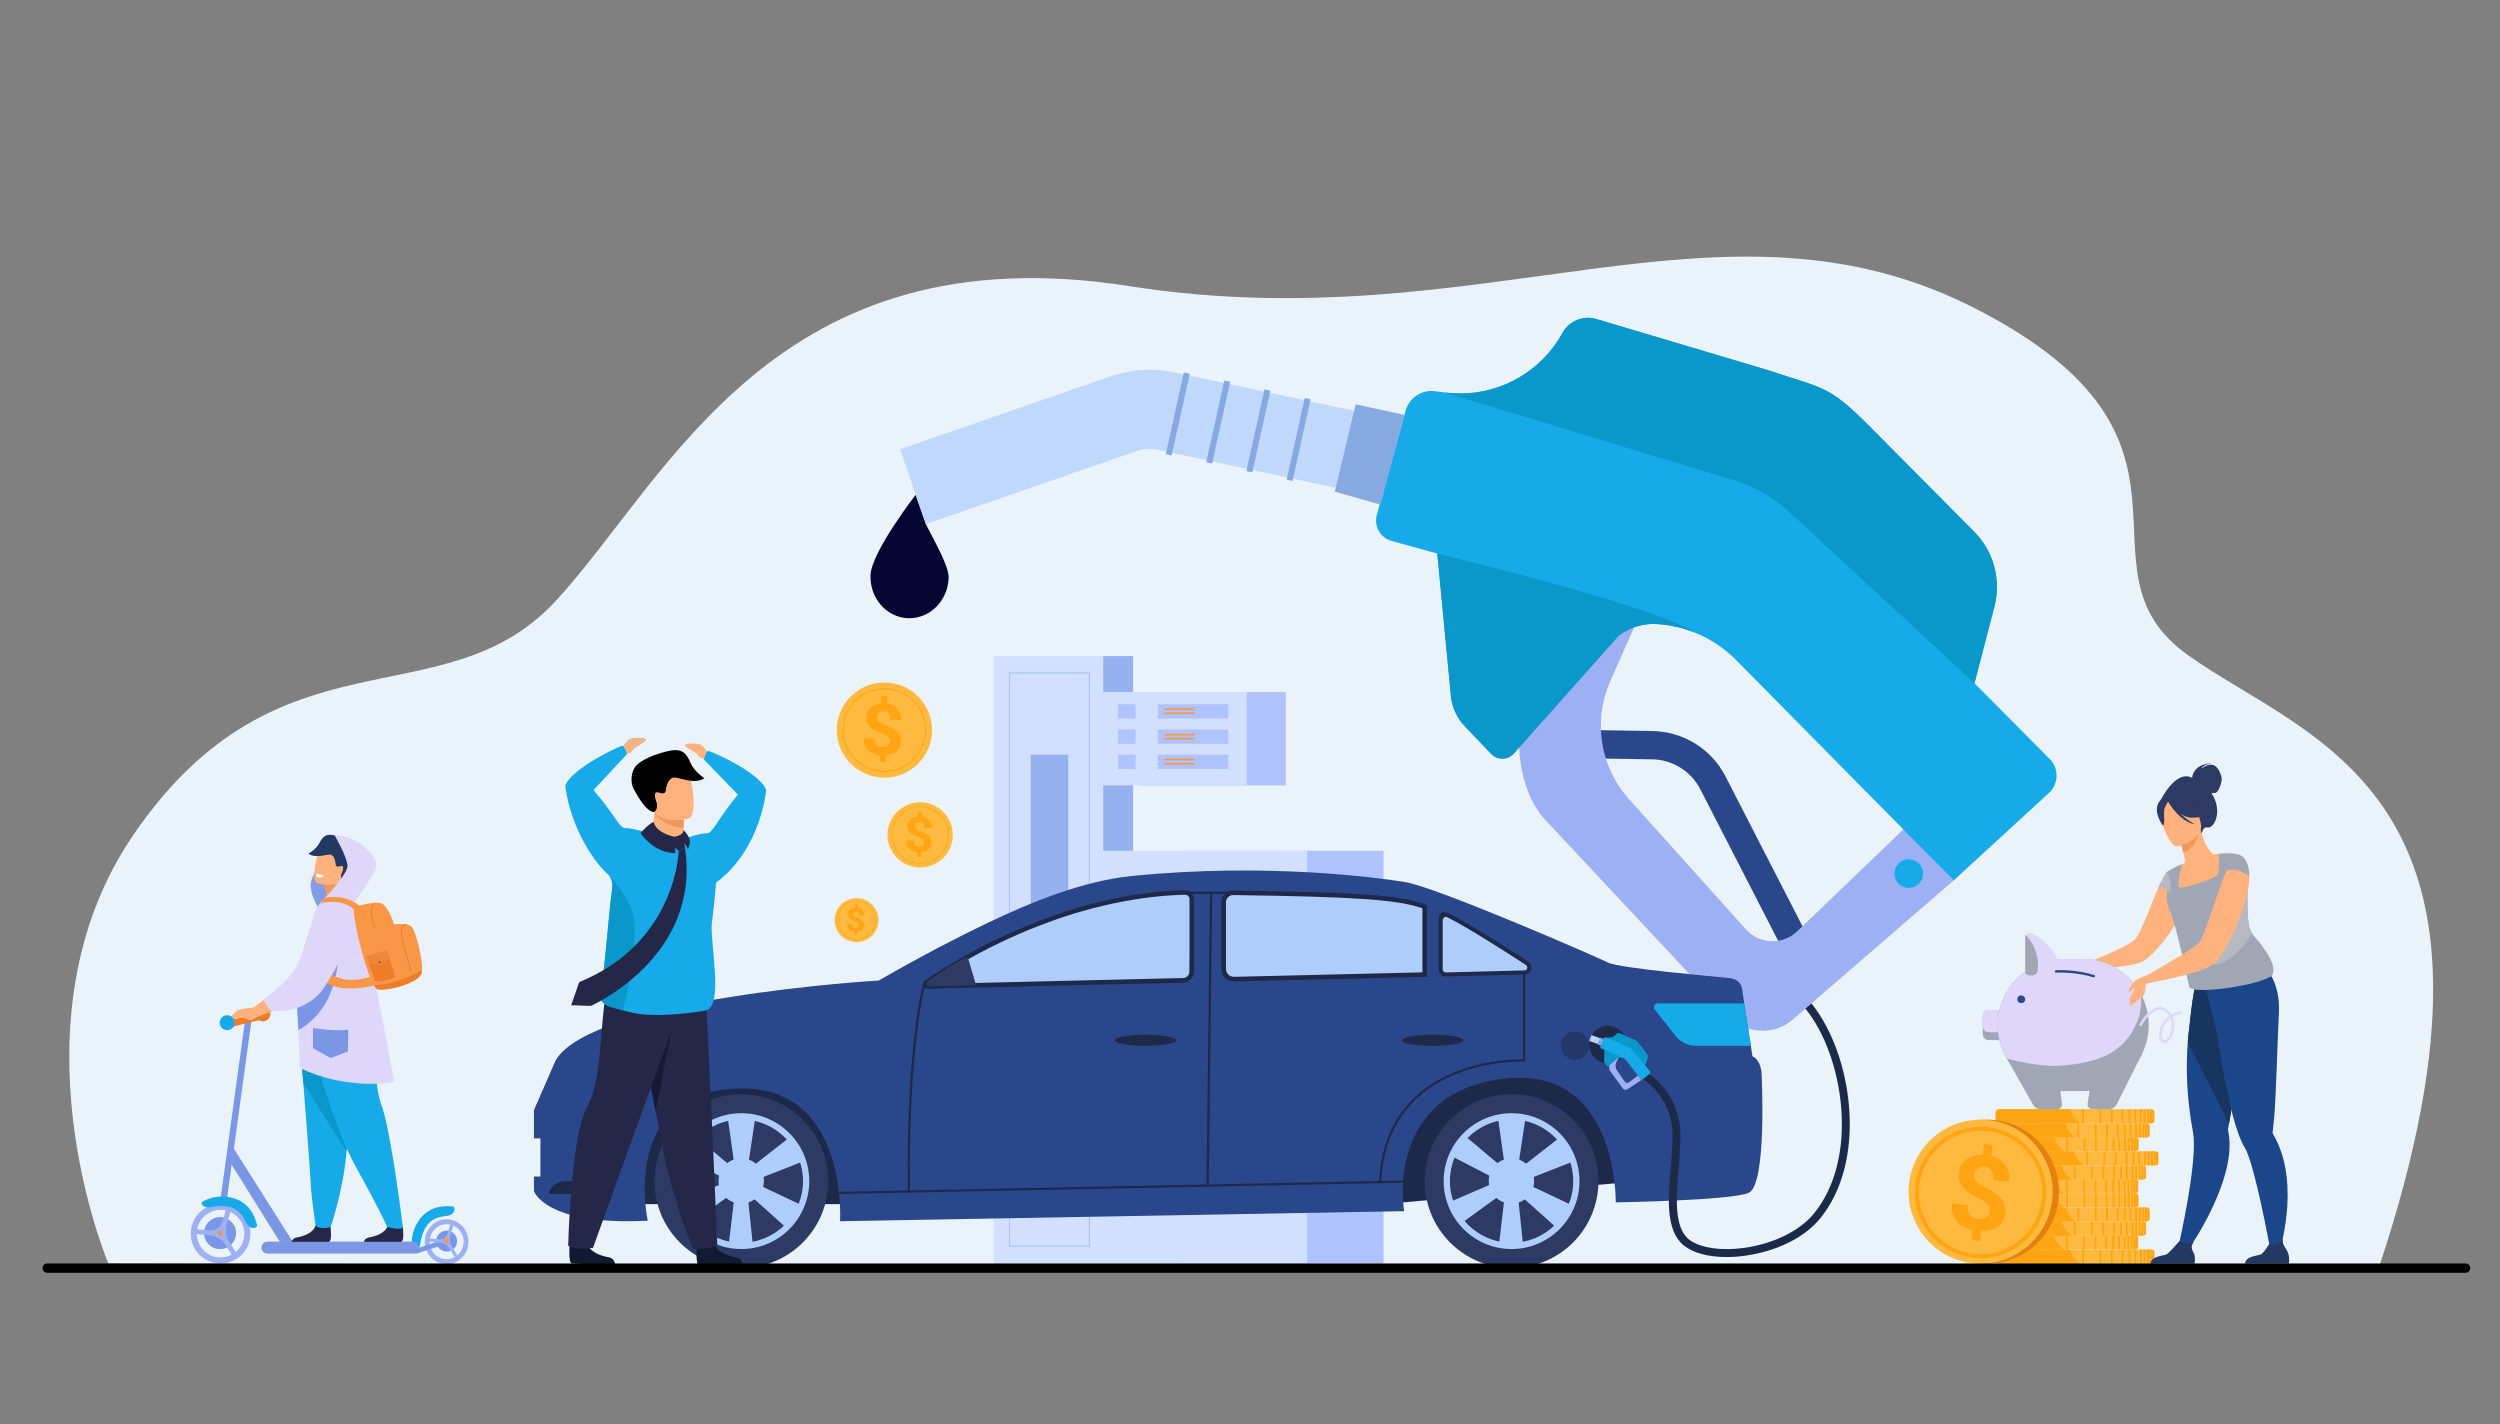 <?xml version="1.0" encoding="UTF-8"?> <!-- Generator: Adobe Illustrator 19.0.0, SVG Export Plug-In . SVG Version: 6.00 Build 0) --> <svg xmlns="http://www.w3.org/2000/svg" xmlns:xlink="http://www.w3.org/1999/xlink" version="1.1" id="_x2018_лой_x5F_1" x="0px" y="0px" viewBox="0 0 1000 569.63" style="enable-background:new 0 0 1000 569.63;" xml:space="preserve"><rect x="0" y="0" width="1000" height="569.63" fill="#808080" stroke="none"/> <g> <path style="fill:#EBF3FA;" d="M43.35,505.39c0,0-41.11-96.65,9.99-171.42c58.34-85.36,124.26-44.83,169.31-93.97 c45.05-49.14,87.32-147.81,229.22-125.53s236.49-43.47,338.7,9.15c102.22,52.62,35.68,103.45,84.53,138.37 c48.85,34.92,139.99,54.47,76.37,245.27L43.35,505.39z"></path> <g> <g> <rect x="471.86" y="340.32" style="fill:#AEC3FF;" width="81.56" height="165.07"></rect> <rect x="397.45" y="262.44" style="fill:#D2E0FF;" width="43.82" height="242.94"></rect> <rect x="441.27" y="340.32" style="fill:#D2E0FF;" width="81.56" height="165.07"></rect> <rect x="441.27" y="262.44" style="fill:#95B1EF;" width="11.97" height="77.88"></rect> <rect x="455.66" y="276.8" style="fill:#AEC3FF;" width="58.67" height="37.36"></rect> <rect x="440.01" y="276.8" style="fill:#D2E0FF;" width="58.67" height="37.36"></rect> <rect x="463.1" y="281.7" style="fill:#AEC3FF;" width="28.22" height="5.74"></rect> <rect x="447.25" y="281.7" style="fill:#AEC3FF;" width="6.98" height="5.74"></rect> <rect x="447.25" y="291.78" style="fill:#AEC3FF;" width="6.98" height="5.74"></rect> <rect x="447.25" y="301.85" style="fill:#AEC3FF;" width="6.98" height="5.74"></rect> <rect x="463.1" y="291.78" style="fill:#AEC3FF;" width="28.22" height="5.74"></rect> <rect x="463.1" y="301.85" style="fill:#AEC3FF;" width="28.22" height="5.74"></rect> <rect x="412.29" y="301.85" style="fill:#95B1EF;" width="14.98" height="75.23"></rect> <g> <path style="fill:#AEC3FF;" d="M436.01,498.68h-32.46V268.92h32.46V498.68z M404.05,498.18h31.46V269.42h-31.46V498.18z"></path> </g> </g> <rect x="465.79" y="283.32" style="fill:#F99746;" width="11.91" height="0.7"></rect> <rect x="465.79" y="284.94" style="fill:#F99746;" width="11.91" height="0.7"></rect> <rect x="465.79" y="293.49" style="fill:#F99746;" width="11.91" height="0.7"></rect> <rect x="465.79" y="295.1" style="fill:#F99746;" width="11.91" height="0.7"></rect> <rect x="465.79" y="305.18" style="fill:#F99746;" width="11.91" height="0.7"></rect> <rect x="465.79" y="303.41" style="fill:#F99746;" width="11.91" height="0.7"></rect> </g> <g> <path style="fill:#060633;" d="M348.21,229.99c0.38-9.19,18.04-32.06,18.04-32.06s4.02,11.57,4.12,11.77 c3.63,7.26,9.28,16.82,9.08,21.58c-0.38,9.19-7.68,16.35-16.31,16C354.52,246.92,347.84,239.18,348.21,229.99z"></path> <g> <g> <path style="fill:#C0D8FB;" d="M370.35,209.65l-10.37-29.94l84.34-29.22c8.17-2.83,16.95-3.37,25.41-1.56l91.18,19.5 l-6.63,30.98l-91.18-19.5c-2.8-0.6-5.7-0.42-8.41,0.52L370.35,209.65z"></path> </g> <g> <path style="fill:#2B478B;" d="M712,377.75l-31.87-62.02c-3.74-7.27-11.13-11.87-19.3-12l-30.93-0.49l0.18-11.31l30.93,0.49 c12.36,0.2,23.54,7.15,29.19,18.14l31.87,62.02L712,377.75z"></path> </g> <path style="fill:#9DB0F4;" d="M781.5,352.14l-64.33,55.64c-7.53,6.51-18.87,5.92-25.67-1.36l-73.45-78.52 c-15.25-16.3-13.86-55.25,4.08-68.55l32.35-10.29l-10.38,23.44c-7,15.81-4.08,34.26,7.48,47.13l46.79,52.1 c5.4,6.02,14.72,6.36,20.55,0.76l42.62-40.92L781.5,352.14z"></path> <circle style="fill:#17AAE8;" cx="763.5" cy="349.43" r="5.73"></circle> <path style="fill:#17AAE8;" d="M819.56,317.19l-38.06,34.96l-87.09-88.16c-4.19-4.24-9.09-7.64-14.42-10.07 c-0.56-0.26-1.12-0.5-1.68-0.73c0,0,0,0-0.01,0c-4.86-2-10.04-3.21-15.37-3.56c-5.45-0.35-10.86,1.24-15.25,4.49l-47.56,43.5 l-13.15-8.37c-3.74-2.38-6.18-6.35-6.6-10.77l-5.45-57.06l-18.3-5.05c-4.5-1.24-7.14-5.9-5.9-10.4l11.51-41.68 c1.43-5.19,6.48-8.53,11.82-7.81l3.77,0.51c2.09,0.28,4.17,0.42,6.24,0.42c16.89,0,32.68-9.17,40.95-24.26 c2.62-4.77,8.2-7.08,13.42-5.56l69.04,20.57c23.83,8.06,23.69,5.2,44.87,26.94l37.31,37.57c7.81,7.86,10.89,19.26,8.1,29.99 l-7.95,30.63l30.07,30.28C823.66,307.35,823.52,313.55,819.56,317.19z"></path> <path style="fill:#0A97C9;" d="M789.93,272.78l-0.12,0.48l0.46,0.47l-74.6-68.96c-6.53-6.04-14.5-10.52-23.04-12.97l-114.8-34.83 c2.09,0.28,4.17,0.42,6.24,0.42c16.89,0,32.68-9.17,40.95-24.26c2.62-4.77,8.2-7.08,13.42-5.56l69.04,20.57 c23.83,8.06,23.69,5.2,44.87,26.94l37.31,37.57c7.81,7.86,10.89,19.26,8.1,29.99L789.93,272.78z"></path> <polygon style="fill:#86A9E2;" points="542.27,161.72 561.76,165.98 552.22,201.85 533.92,196.67 "></polygon> <rect x="518.5" y="159.04" transform="matrix(0.976 0.216 -0.216 0.976 50.202 -108.047)" style="fill:#86A9E2;" width="2.41" height="33.5"></rect> <rect x="502.37" y="155.63" transform="matrix(0.976 0.216 -0.216 0.976 49.106 -104.677)" style="fill:#86A9E2;" width="2.41" height="33.5"></rect> <rect x="486.29" y="152.09" transform="matrix(0.976 0.216 -0.216 0.976 47.961 -101.288)" style="fill:#86A9E2;" width="2.41" height="33.5"></rect> <rect x="470.12" y="148.85" transform="matrix(0.976 0.216 -0.216 0.976 46.861 -97.843)" style="fill:#86A9E2;" width="2.41" height="33.5"></rect> <path style="fill:#0A97C9;" d="M678.29,253.18c-4.86-2-10.04-3.21-15.37-3.56c-5.45-0.35-10.86,1.24-15.25,4.49l-42.11,47.35 c-2.4,2.7-6.6,2.78-9.1,0.16l-10.61-11.11c-3.12-3.27-5.05-7.48-5.48-11.98l-5.46-57.12 C574.92,221.42,662.17,242.36,678.29,253.18z"></path> </g> </g> <g> <g> <g> <circle style="fill:#FFB93E;" cx="353.77" cy="292.03" r="19.05"></circle> <g> <path style="fill:#FFA412;" d="M353.77,308.75c-9.22,0-16.72-7.5-16.72-16.72c0-9.22,7.5-16.72,16.72-16.72 c9.22,0,16.72,7.5,16.72,16.72C370.49,301.25,362.99,308.75,353.77,308.75z M353.77,275.69c-9.01,0-16.33,7.33-16.33,16.33 c0,9.01,7.33,16.33,16.33,16.33s16.33-7.33,16.33-16.33C370.1,283.02,362.77,275.69,353.77,275.69z"></path> </g> <g> <path style="fill:#FFA412;" d="M356.02,296.56c0.01-0.39-0.04-0.73-0.15-1.03c-0.11-0.3-0.28-0.57-0.53-0.82 c-0.25-0.24-0.57-0.47-0.96-0.68c-0.39-0.21-0.87-0.42-1.44-0.62c-0.97-0.36-1.86-0.73-2.65-1.12 c-0.79-0.39-1.47-0.83-2.03-1.33c-0.56-0.5-1-1.08-1.3-1.75c-0.31-0.66-0.45-1.45-0.44-2.36c0.01-0.79,0.16-1.51,0.45-2.15 c0.29-0.64,0.7-1.21,1.22-1.68c0.53-0.47,1.15-0.86,1.88-1.15c0.73-0.29,1.54-0.47,2.44-0.54l0.04-2.98l2.4,0.03l-0.04,3.02 c0.86,0.12,1.63,0.36,2.33,0.72c0.69,0.35,1.28,0.81,1.76,1.36c0.48,0.55,0.85,1.21,1.1,1.96c0.25,0.75,0.37,1.59,0.36,2.52 l-4.33-0.06c0.02-1.11-0.22-1.95-0.71-2.51c-0.49-0.56-1.14-0.84-1.97-0.86c-0.45-0.01-0.84,0.05-1.16,0.17 c-0.33,0.12-0.6,0.29-0.81,0.5c-0.21,0.22-0.37,0.47-0.48,0.77c-0.1,0.3-0.16,0.62-0.16,0.96c-0.01,0.34,0.04,0.65,0.14,0.93 c0.1,0.28,0.26,0.54,0.51,0.78c0.24,0.24,0.56,0.47,0.96,0.68c0.4,0.21,0.9,0.44,1.5,0.67c0.96,0.38,1.84,0.76,2.63,1.15 c0.79,0.39,1.46,0.84,2.03,1.34c0.56,0.5,1,1.09,1.3,1.75c0.3,0.66,0.45,1.45,0.44,2.35c-0.01,0.82-0.16,1.55-0.46,2.19 c-0.29,0.65-0.7,1.2-1.23,1.67c-0.53,0.47-1.16,0.84-1.9,1.11c-0.74,0.28-1.56,0.45-2.46,0.52l-0.04,2.77l-2.38-0.03l0.04-2.76 c-0.83-0.1-1.63-0.29-2.4-0.58c-0.77-0.29-1.45-0.7-2.04-1.23c-0.59-0.53-1.06-1.2-1.41-2c-0.35-0.8-0.51-1.76-0.5-2.87 l4.33,0.06c-0.01,0.66,0.07,1.21,0.25,1.65c0.18,0.44,0.42,0.8,0.73,1.07c0.31,0.27,0.65,0.46,1.05,0.57 c0.39,0.11,0.79,0.17,1.2,0.18c0.47,0.01,0.88-0.05,1.24-0.16c0.36-0.12,0.66-0.28,0.9-0.49c0.24-0.21,0.43-0.46,0.55-0.75 C355.95,297.22,356.02,296.9,356.02,296.56z"></path> </g> </g> </g> <g> <g> <circle style="fill:#FFB93E;" cx="368.06" cy="333.96" r="13.05"></circle> <g> <path style="fill:#FFA412;" d="M368.06,345.42c-6.32,0-11.46-5.14-11.46-11.46s5.14-11.46,11.46-11.46 c6.32,0,11.46,5.14,11.46,11.46S374.38,345.42,368.06,345.42z M368.06,322.77c-6.17,0-11.19,5.02-11.19,11.19 s5.02,11.19,11.19,11.19c6.17,0,11.19-5.02,11.19-11.19S374.23,322.77,368.06,322.77z"></path> </g> <g> <path style="fill:#FFA412;" d="M369.61,337.07c0-0.27-0.03-0.5-0.1-0.71c-0.07-0.2-0.19-0.39-0.36-0.56 c-0.17-0.17-0.39-0.32-0.66-0.47c-0.27-0.14-0.6-0.29-0.98-0.42c-0.67-0.24-1.27-0.5-1.82-0.77c-0.54-0.27-1.01-0.57-1.39-0.91 c-0.39-0.34-0.68-0.74-0.89-1.2c-0.21-0.45-0.31-0.99-0.3-1.62c0.01-0.54,0.11-1.03,0.31-1.47s0.48-0.83,0.84-1.15 c0.36-0.33,0.79-0.59,1.29-0.79c0.5-0.2,1.06-0.32,1.67-0.37l0.03-2.04l1.64,0.02l-0.03,2.07c0.59,0.08,1.12,0.25,1.59,0.49 c0.48,0.24,0.88,0.55,1.21,0.93c0.33,0.38,0.58,0.83,0.76,1.34c0.17,0.51,0.26,1.09,0.25,1.73l-2.97-0.04 c0.01-0.76-0.15-1.34-0.48-1.72c-0.33-0.38-0.78-0.58-1.35-0.59c-0.31,0-0.57,0.03-0.8,0.12c-0.22,0.08-0.41,0.2-0.55,0.34 c-0.15,0.15-0.25,0.32-0.33,0.52c-0.07,0.2-0.11,0.42-0.11,0.66c0,0.24,0.03,0.45,0.09,0.64c0.07,0.19,0.18,0.37,0.35,0.53 c0.17,0.16,0.39,0.32,0.66,0.47c0.28,0.15,0.62,0.3,1.03,0.46c0.66,0.26,1.26,0.52,1.8,0.79c0.54,0.27,1,0.58,1.39,0.92 c0.39,0.35,0.68,0.75,0.89,1.2c0.21,0.45,0.31,0.99,0.3,1.61c-0.01,0.56-0.11,1.06-0.31,1.5c-0.2,0.44-0.48,0.82-0.84,1.14 c-0.36,0.32-0.79,0.57-1.3,0.76c-0.51,0.19-1.07,0.31-1.68,0.36l-0.03,1.9l-1.63-0.02l0.03-1.89c-0.57-0.07-1.11-0.2-1.64-0.4 c-0.53-0.2-0.99-0.48-1.4-0.85c-0.41-0.37-0.73-0.82-0.97-1.37c-0.24-0.55-0.35-1.21-0.34-1.97l2.97,0.04 c-0.01,0.45,0.05,0.83,0.17,1.13c0.12,0.3,0.29,0.55,0.5,0.73c0.21,0.18,0.45,0.31,0.72,0.39c0.27,0.08,0.54,0.12,0.82,0.12 c0.32,0,0.6-0.03,0.85-0.11c0.24-0.08,0.45-0.19,0.62-0.33c0.17-0.14,0.29-0.32,0.38-0.51 C369.56,337.52,369.61,337.3,369.61,337.07z"></path> </g> </g> </g> <g> <g> <circle style="fill:#FFB93E;" cx="342.62" cy="368.06" r="8.78"></circle> <g> <path style="fill:#FFA412;" d="M342.62,375.78c-4.25,0-7.71-3.46-7.71-7.71c0-4.25,3.46-7.71,7.71-7.71 c4.25,0,7.71,3.46,7.71,7.71C350.33,372.32,346.87,375.78,342.62,375.78z M342.62,360.53c-4.15,0-7.53,3.38-7.53,7.53 c0,4.15,3.38,7.53,7.53,7.53c4.15,0,7.53-3.38,7.53-7.53C350.15,363.91,346.77,360.53,342.62,360.53z"></path> </g> <g> <path style="fill:#FFA412;" d="M343.66,370.15c0-0.18-0.02-0.34-0.07-0.48c-0.05-0.14-0.13-0.26-0.24-0.38 c-0.11-0.11-0.26-0.22-0.44-0.31c-0.18-0.1-0.4-0.19-0.66-0.29c-0.45-0.16-0.86-0.34-1.22-0.52c-0.37-0.18-0.68-0.38-0.94-0.61 c-0.26-0.23-0.46-0.5-0.6-0.8c-0.14-0.31-0.21-0.67-0.2-1.09c0.01-0.36,0.07-0.69,0.21-0.99c0.13-0.3,0.32-0.56,0.56-0.78 c0.24-0.22,0.53-0.4,0.87-0.53c0.34-0.13,0.71-0.22,1.13-0.25l0.02-1.37l1.11,0.02l-0.02,1.39c0.4,0.06,0.75,0.17,1.07,0.33 c0.32,0.16,0.59,0.37,0.81,0.63c0.22,0.26,0.39,0.56,0.51,0.9c0.12,0.35,0.17,0.73,0.17,1.16l-2-0.03 c0.01-0.51-0.1-0.9-0.33-1.16c-0.22-0.26-0.53-0.39-0.91-0.4c-0.21,0-0.39,0.02-0.54,0.08c-0.15,0.06-0.27,0.13-0.37,0.23 c-0.1,0.1-0.17,0.22-0.22,0.35c-0.05,0.14-0.07,0.28-0.08,0.44c0,0.16,0.02,0.3,0.06,0.43c0.04,0.13,0.12,0.25,0.23,0.36 c0.11,0.11,0.26,0.22,0.44,0.31c0.19,0.1,0.42,0.2,0.69,0.31c0.44,0.17,0.85,0.35,1.21,0.53c0.36,0.18,0.68,0.39,0.93,0.62 c0.26,0.23,0.46,0.5,0.6,0.81c0.14,0.31,0.21,0.67,0.2,1.08c-0.01,0.38-0.08,0.71-0.21,1.01c-0.14,0.3-0.32,0.55-0.57,0.77 c-0.24,0.21-0.53,0.39-0.87,0.51c-0.34,0.13-0.72,0.21-1.13,0.24l-0.02,1.28l-1.1-0.02l0.02-1.27 c-0.38-0.04-0.75-0.13-1.11-0.27c-0.36-0.13-0.67-0.32-0.94-0.57c-0.27-0.25-0.49-0.55-0.65-0.92 c-0.16-0.37-0.24-0.81-0.23-1.33l2,0.03c0,0.3,0.03,0.56,0.12,0.76c0.08,0.2,0.19,0.37,0.33,0.49c0.14,0.12,0.3,0.21,0.48,0.26 c0.18,0.05,0.37,0.08,0.56,0.08c0.22,0,0.41-0.02,0.57-0.08c0.16-0.05,0.3-0.13,0.41-0.23c0.11-0.1,0.2-0.21,0.25-0.35 C343.63,370.46,343.66,370.31,343.66,370.15z"></path> </g> </g> </g> </g> <g> <path style="fill:#1D2949;" d="M250.52,481.66H553.4l102.29-9.21c0,0-18.3-45.61-23.29-46.29c-4.99-0.69-372.29,0-372.29,0 L250.52,481.66z"></path> <path style="fill:#2B478B;" d="M699.39,477.17c-7.54,3.08-53.1,3.77-53.1,3.77s1.03-55.84-45.9-49.33 c-46.93,6.51-38.73,52.86-38.73,52.86l-225.64,4.03c0,0,3.67-58.87-46.15-52.68c-41.39,5.14-30.76,52.45-30.76,52.45 c-41.26,2.13-45.53-11.88-45.53-11.88v-5.79h2.59v-15.23h-2.59v-11.34l8.68-19.87c0,0,0,0,0,0 c14.62-25.12,129.27-31.97,129.27-31.97c17.41-10.01,31.85-17.45,43.14-22.85c18.02-8.62,38.55-17.02,58.43-18.99 c53.81-5.32,98.07,0.71,108.91,2.47c12.67,2.06,76.39,29.8,81.19,32.2c4.8,2.4,43.91,5.65,48.94,6.26 c5.02,0.61,4.87,5.63,4.87,5.63l0.69,4.46l2.63,16.98l0.64,4.14c3.65,1.83,3.66,7.06,3.66,7.06S706.93,474.09,699.39,477.17z"></path> <g> <circle style="fill:#2C3A64;" cx="296.54" cy="472.45" r="34.75"></circle> <g> <path style="fill:#AFCDFB;" d="M296.54,499.62c-14.98,0-27.17-12.19-27.17-27.17c0-14.98,12.19-27.17,27.17-27.17 c14.98,0,27.17,12.19,27.17,27.17C323.71,487.43,311.52,499.62,296.54,499.62z M296.54,447.79c-13.6,0-24.66,11.06-24.66,24.66 c0,13.6,11.06,24.66,24.66,24.66s24.66-11.06,24.66-24.66C321.2,458.85,310.14,447.79,296.54,447.79z"></path> </g> <g> <g> <polygon style="fill:#AFCDFB;" points="301.18,498.39 291.44,498.39 294.57,471.71 291,446.37 302.12,447.05 298.41,471.71 "></polygon> </g> <g> <polygon style="fill:#AFCDFB;" points="276.34,489.38 271.47,480.95 296.14,470.32 316.31,454.56 321.28,464.54 298.07,473.65 "></polygon> </g> <g> <polygon style="fill:#AFCDFB;" points="272.44,462.4 277.79,454.26 298.36,471.53 321.5,482.47 314.81,491.39 296.25,474.74 "></polygon> </g> <circle style="fill:#AFCDFB;" cx="296.49" cy="472.4" r="9.07"></circle> </g> </g> <g> <circle style="fill:#2C3A64;" cx="604.63" cy="472.45" r="34.75"></circle> <g> <path style="fill:#AFCDFB;" d="M604.63,499.62c-14.98,0-27.17-12.19-27.17-27.17c0-14.98,12.19-27.17,27.17-27.17 c14.98,0,27.17,12.19,27.17,27.17C631.8,487.43,619.61,499.62,604.63,499.62z M604.63,447.79c-13.6,0-24.66,11.06-24.66,24.66 c0,13.6,11.06,24.66,24.66,24.66c13.6,0,24.66-11.06,24.66-24.66C629.29,458.85,618.23,447.79,604.63,447.79z"></path> </g> <g> <g> <polygon style="fill:#AFCDFB;" points="609.27,498.39 599.53,498.39 602.66,471.71 599.08,446.37 610.21,447.05 606.5,471.71 "></polygon> </g> <g> <polygon style="fill:#AFCDFB;" points="584.43,489.38 579.56,480.95 604.23,470.32 624.4,454.56 629.36,464.54 606.15,473.65 "></polygon> </g> <g> <polygon style="fill:#AFCDFB;" points="580.52,462.4 585.87,454.26 606.45,471.53 629.59,482.47 622.9,491.39 604.34,474.74 "></polygon> </g> <circle style="fill:#AFCDFB;" cx="604.57" cy="472.4" r="9.07"></circle> </g> </g> <path style="fill:#1D2949;" d="M233.92,472.45h-7.76c-2.57,0-4.93,1.39-6.19,3.63l-0.27,0.48c-0.27,0.48,0.08,1.07,0.63,1.07h9.34 c0.64,0,1.26-0.27,1.7-0.74l3.04-3.3C234.82,473.15,234.51,472.45,233.92,472.45z"></path> <path style="fill:#AFCDFB;" d="M609.61,388.9l-115.98,2.75c-2.27,0.05-4.15-1.77-4.15-4.05v-26.72c0-2.1,1.72-3.8,3.82-3.77 c49.46,0.69,66.41,2.07,76.57,5.57c8.97,3.09,29.93,15.81,40.77,22.27C612.48,386.05,611.74,388.85,609.61,388.9z"></path> <path style="fill:#AFCDFB;" d="M479.39,356.95c1.88,0.02,3.72,0.04,5.52,0.07v34.85l-111.89,2.66c-1.46,0.03-2.06-1.85-0.85-2.67 C385.25,383.04,429.04,356.38,479.39,356.95z"></path> <path style="fill:#AFCDFB;" d="M609.22,388.91l-0.06,0v-4.84c0.4,0.24,0.78,0.47,1.15,0.69 C612.24,385.91,611.46,388.86,609.22,388.91z"></path> <polygon style="fill:#2B478B;" points="489.49,393.27 475.78,392.19 476.7,354.91 489.49,354.91 "></polygon> <polygon style="fill:#2B478B;" points="576.28,393.27 569.88,393.27 569.88,359.8 576.28,363.64 "></polygon> <path style="fill:#2C3A64;" d="M386.99,382.81l3.41,11.3l-18.66,0.44c-1.09,0.03-1.56-1.37-0.67-2.01 C375.27,389.52,383.08,384.12,386.99,382.81z"></path> <g> <path style="fill:#1D2949;" d="M370.92,395.48c-0.76,0-1.43-0.48-1.67-1.21c-0.24-0.74,0.02-1.54,0.66-1.99l0.39-0.27 c0.4-0.28,0.86-0.59,1.35-0.92c0.41-0.28,0.85-0.57,1.32-0.88l0.71-0.46c0.54-0.35,1.1-0.72,1.7-1.1 c0.43-0.27,0.87-0.55,1.33-0.84l0.07-0.05c0.07-0.04,0.13-0.08,0.2-0.12c0.39-0.24,0.8-0.5,1.22-0.75l0.09-0.06 c0.14-0.09,0.28-0.17,0.42-0.26c0.21-0.13,0.43-0.26,0.65-0.4c0.31-0.19,0.62-0.37,0.94-0.56c0.9-0.54,1.86-1.11,2.86-1.69 c0.31-0.18,0.63-0.36,0.95-0.55c0.63-0.36,1.28-0.73,1.95-1.11v0l0.47-0.26c1.35-0.75,2.71-1.49,4.06-2.21l0.44-0.23 c0.2-0.11,0.41-0.22,0.62-0.33c2.57-1.34,5.2-2.66,7.84-3.92l0.82-0.39c0.82-0.39,1.66-0.78,2.51-1.16 c0.28-0.13,0.57-0.26,0.86-0.39c0.56-0.26,1.14-0.51,1.72-0.77l0.87-0.38c0.87-0.38,1.8-0.78,2.84-1.22 c0.54-0.23,1.08-0.45,1.62-0.67c3.66-1.51,7.38-2.92,11.08-4.21l0.81-0.28c0.3-0.11,0.61-0.21,0.92-0.31l1.15-0.39 c0.31-0.1,0.62-0.21,0.93-0.31l0.04-0.01c0.32-0.11,0.65-0.21,0.98-0.32c0.59-0.19,1.19-0.38,1.79-0.57 c0.41-0.13,0.82-0.25,1.24-0.38c0.63-0.19,1.27-0.38,1.91-0.57l1.06-0.31c0.67-0.19,1.34-0.38,2.01-0.56 c1.33-0.37,2.7-0.72,4.04-1.06l0.08-0.02c0.12-0.03,0.24-0.06,0.36-0.09c0.57-0.14,1.16-0.29,1.75-0.42 c0.35-0.08,0.7-0.17,1.06-0.25l0.27-0.06c0.26-0.06,0.53-0.12,0.79-0.18c0.35-0.08,0.71-0.16,1.06-0.24 c0.36-0.08,0.71-0.15,1.07-0.23c0.36-0.08,0.72-0.15,1.08-0.22c0.35-0.07,0.71-0.15,1.08-0.22l0.06-0.01 c0.34-0.07,0.68-0.13,1.02-0.2c0.34-0.07,0.68-0.13,1.02-0.19c0.39-0.07,0.77-0.14,1.15-0.21c0.24-0.04,0.49-0.09,0.74-0.13 l0.35-0.06c0.73-0.12,1.46-0.25,2.19-0.36c0.36-0.06,0.73-0.12,1.1-0.17l0.06-0.01c0.65-0.1,1.29-0.19,1.94-0.28 c1.21-0.17,2.42-0.32,3.61-0.46l0.08-0.01c0.33-0.04,0.67-0.08,1-0.11c0.23-0.03,0.48-0.05,0.72-0.08 c0.24-0.03,0.5-0.05,0.76-0.08c0.27-0.03,0.56-0.06,0.84-0.08c0.37-0.04,0.75-0.07,1.14-0.1c0.36-0.03,0.73-0.06,1.1-0.09 c0.29-0.02,0.57-0.05,0.85-0.07l1.62-0.11c0.32-0.02,0.64-0.04,0.96-0.06l0.14-0.01c0.35-0.02,0.71-0.04,1.07-0.05 c0.28-0.01,0.57-0.03,0.86-0.04l0.03,0c0.26-0.01,0.51-0.02,0.77-0.03l0.64-0.02c0.25-0.01,0.51-0.02,0.76-0.02 c1-0.03,1.93,0.34,2.64,1.03c0.71,0.69,1.1,1.62,1.1,2.61v28.88c0,2.4-1.95,4.4-4.35,4.46l-102.29,2.43 C370.95,395.48,370.94,395.48,370.92,395.48z M387.82,383.39l-0.63,0.35c-0.74,0.41-1.46,0.81-2.15,1.22 c-0.32,0.18-0.63,0.36-0.94,0.54c-1,0.58-1.95,1.14-2.84,1.67c-0.32,0.19-0.63,0.38-0.93,0.56c-0.22,0.13-0.43,0.26-0.64,0.39 c-0.14,0.09-0.28,0.17-0.41,0.25l-0.1,0.06c-0.42,0.26-0.82,0.51-1.22,0.75l-0.26,0.16c-0.45,0.29-0.89,0.57-1.32,0.84 c-0.59,0.38-1.16,0.74-1.68,1.09l-0.7,0.46c-0.46,0.31-0.9,0.59-1.3,0.87c-0.49,0.33-0.94,0.63-1.34,0.91l-0.19,0.13l19.22-0.46 l82.84-1.97c1.42-0.03,2.57-1.21,2.57-2.63v-28.88c0-0.49-0.19-0.95-0.55-1.3c-0.35-0.34-0.82-0.53-1.32-0.51 c-0.25,0.01-0.5,0.01-0.75,0.02l-0.64,0.02c-0.25,0.01-0.5,0.02-0.75,0.03l-0.03,0c-0.29,0.01-0.57,0.02-0.85,0.04 c-0.35,0.02-0.71,0.03-1.06,0.05l-0.14,0.01c-0.31,0.02-0.63,0.04-0.94,0.06l-1.61,0.11c-0.27,0.02-0.55,0.04-0.82,0.06 c-0.38,0.03-0.74,0.06-1.1,0.09c-0.38,0.03-0.75,0.07-1.12,0.1c-0.28,0.03-0.56,0.05-0.84,0.08c-0.26,0.02-0.5,0.05-0.74,0.08 c-0.25,0.02-0.49,0.05-0.72,0.08c-0.34,0.04-0.66,0.07-0.99,0.11l-0.08,0.01c-1.17,0.14-2.37,0.29-3.57,0.45 c-0.64,0.09-1.28,0.18-1.92,0.28l-0.05,0.01c-0.37,0.06-0.73,0.11-1.09,0.17c-0.73,0.11-1.45,0.23-2.16,0.36l-0.35,0.06 c-0.24,0.04-0.49,0.08-0.73,0.13c-0.39,0.07-0.76,0.14-1.14,0.21c-0.34,0.06-0.67,0.13-1.01,0.19c-0.34,0.06-0.68,0.13-1.01,0.2 l-0.06,0.01c-0.35,0.07-0.71,0.14-1.06,0.21c-0.36,0.07-0.71,0.15-1.07,0.22c-0.35,0.07-0.7,0.15-1.06,0.23 c-0.35,0.08-0.7,0.15-1.05,0.23c-0.26,0.06-0.52,0.12-0.78,0.18l-0.27,0.06c-0.35,0.08-0.69,0.16-1.04,0.24 c-0.59,0.14-1.17,0.28-1.74,0.42c-0.12,0.03-0.23,0.06-0.34,0.08l-0.09,0.02c-1.34,0.33-2.68,0.69-4.01,1.05 c-0.67,0.18-1.33,0.37-1.99,0.56l-1.06,0.3c-0.63,0.18-1.26,0.37-1.89,0.56c-0.41,0.12-0.82,0.25-1.22,0.38 c-0.6,0.19-1.19,0.37-1.78,0.56c-0.32,0.1-0.64,0.21-0.96,0.31l-0.04,0.01c-0.31,0.1-0.62,0.2-0.92,0.3l-1.15,0.38 c-0.3,0.1-0.6,0.2-0.9,0.31l-0.8,0.28c-3.66,1.28-7.36,2.68-10.99,4.18c-0.54,0.22-1.08,0.45-1.61,0.67 c-1.03,0.43-1.95,0.83-2.81,1.21l-0.87,0.38c-0.58,0.25-1.15,0.51-1.71,0.77c-0.29,0.13-0.57,0.26-0.84,0.38 c-0.85,0.39-1.67,0.77-2.49,1.16l-0.82,0.39c-2.61,1.25-5.23,2.55-7.77,3.89c-0.2,0.11-0.41,0.22-0.62,0.33l-0.44,0.23 C390.25,382.06,389.03,382.72,387.82,383.39z"></path> </g> <g> <path style="fill:#1D2949;" d="M578.19,390.6c-0.68,0-1.33-0.27-1.84-0.76c-0.56-0.55-0.88-1.33-0.88-2.14v-19.5 c0-1.11,0.16-2.53,1.06-3.09c0.81-0.51,2.18-0.14,3.04,0.28c0.95,0.47,1.62,0.8,1.98,1c0.04,0.02,0.09,0.05,0.14,0.08l0.39,0.21 c4.86,2.66,11.78,6.83,20.57,12.42c0.37,0.24,0.75,0.47,1.12,0.71c0.89,0.57,1.75,1.12,2.58,1.65l3.08,1.99 c0.54,0.35,1.05,0.68,1.54,1c0.07,0.04,0.14,0.09,0.22,0.14l0.07,0.04c1.03,0.67,1.48,1.94,1.13,3.17 c-0.33,1.17-1.28,1.94-2.43,1.97l-0.34,0.01l-31.36,0.81C578.23,390.6,578.21,390.6,578.19,390.6z M578.36,366.73 c-0.26,0-0.47,0.1-0.6,0.18c-0.42,0.26-0.67,0.74-0.67,1.29v19.5c0,0.38,0.14,0.74,0.4,0.98c0.21,0.2,0.46,0.3,0.73,0.3 l31.7-0.82c0.65-0.02,0.86-0.61,0.92-0.79c0.12-0.42,0.07-1.03-0.46-1.37l-0.07-0.04c-0.07-0.05-0.14-0.09-0.21-0.14 c-0.5-0.32-1.01-0.66-1.54-1l-3.08-1.98c-0.83-0.53-1.69-1.08-2.57-1.65c-0.37-0.23-0.74-0.47-1.11-0.71 c-8.76-5.57-15.65-9.73-20.48-12.37l-0.39-0.21c-0.04-0.02-0.08-0.04-0.12-0.06c-0.35-0.19-1.01-0.52-1.94-0.98 C578.68,366.76,578.51,366.73,578.36,366.73z"></path> </g> <path style="fill:#2C3A64;" d="M386.99,382.81l3.41,11.3l-18.66,0.44c-1.09,0.03-1.56-1.37-0.67-2.01 C375.27,389.52,383.08,384.12,386.99,382.81z"></path> <g> <path style="fill:#1D2949;" d="M493.53,392.57c-1.3,0-2.52-0.5-3.46-1.41c-0.96-0.94-1.5-2.2-1.5-3.55v-26.72 c0-1.26,0.5-2.45,1.39-3.33c0.9-0.89,2.09-1.36,3.36-1.35c51.05,0.71,66.86,1.87,76.88,5.63l0.59,0.22v28.68l-77.15,1.83 C493.61,392.57,493.57,392.57,493.53,392.57z M493.25,358.03c-0.76,0-1.47,0.29-2.01,0.82c-0.55,0.54-0.85,1.26-0.85,2.03v26.72 c0,0.85,0.34,1.65,0.95,2.24c0.61,0.59,1.42,0.91,2.26,0.89l75.36-1.79v-25.62c-9.76-3.46-26.49-4.61-75.67-5.3 C493.28,358.03,493.27,358.03,493.25,358.03z"></path> </g> <path style="fill:#17AAE8;" d="M700.34,418.35H678.5c-3.25,0-6.32-1.49-8.33-4.04l-8.26-10.5c-0.78-0.99-0.07-2.44,1.18-2.44 h34.61L700.34,418.35z"></path> <g> <rect x="483.32" y="356.67" transform="matrix(1 0.012 -0.012 1 4.952 -5.701)" style="fill:#1D2949;" width="0.91" height="117.03"></rect> </g> <g> <rect x="447.99" y="361.78" transform="matrix(0.02 1 -1 0.02 914.202 16.961)" style="fill:#1D2949;" width="0.91" height="225.79"></rect> </g> <ellipse style="fill:#1D2949;" cx="458.22" cy="416.11" rx="12.33" ry="2.24"></ellipse> <ellipse style="fill:#1D2949;" cx="573.08" cy="416.11" rx="12.33" ry="2.24"></ellipse> <g> <path style="fill:#1D2949;" d="M552.52,472.47l-0.91-0.05c0.63-11.63,4.08-21.44,10.25-29.14c4.94-6.16,11.61-11,19.84-14.36 c12.52-5.12,24.91-5.26,27.46-5.22v-34.8h0.91v35.74l-0.48-0.02c-0.14-0.01-13.79-0.5-27.58,5.15 c-8.08,3.31-14.62,8.05-19.45,14.09C556.52,451.42,553.14,461.04,552.52,472.47z"></path> </g> <g> <path style="fill:#1D2949;" d="M363.09,476.36c-0.35-30.18,1.33-51.07,2.8-63.27c1.6-13.24,3.31-19.43,3.32-19.49l0.88,0.25 c-0.07,0.24-6.76,24.88-6.09,82.51L363.09,476.36z"></path> </g> <g> <rect x="475.44" y="356.66" style="fill:#1D2949;" width="17.87" height="0.91"></rect> </g> </g> <g> <path style="fill:#17AAE8;" d="M165,500.34c0,0-1.82-6.59,3.14-12.99c4.95-6.41,13.34-4.68,13.34-4.68s1.17,1.8-1.15,3.23 c-2.32,1.43-10.4-1.43-12.43,12.6C167.9,498.5,166.92,501.4,165,500.34z"></path> <circle style="fill:#ED7D2B;" cx="105.16" cy="405.57" r="2.99"></circle> <circle style="fill:#7A96E5;" cx="178.65" cy="496.43" r="4.19"></circle> <circle style="fill:#7A96E5;" cx="88.02" cy="493.24" r="6.41"></circle> <g> <rect x="92.95" y="408.17" transform="matrix(0.991 0.136 -0.136 0.991 61.365 -8.667)" style="fill:#7A96E5;" width="2.56" height="74.91"></rect> </g> <g> <polygon style="fill:#ED7D2B;" points="91.8,410.91 91.8,408.04 104.85,405.19 105.71,407.6 "></polygon> </g> <g> <path style="fill:#9DB0F4;" d="M88.23,505.41c-6.58,0-11.94-5.36-11.94-11.94c0-6.58,5.36-11.94,11.94-11.94 s11.94,5.36,11.94,11.94C100.17,500.05,94.82,505.41,88.23,505.41z M88.23,483.94c-5.25,0-9.52,4.27-9.52,9.52 c0,5.25,4.27,9.52,9.52,9.52c5.25,0,9.52-4.27,9.52-9.52C97.76,488.21,93.48,483.94,88.23,483.94z"></path> </g> <g> <path style="fill:#9DB0F4;" d="M178.65,505.67c-4.81,0-8.73-4.03-8.73-8.98c0-4.95,3.91-8.98,8.73-8.98s8.73,4.03,8.73,8.98 C187.37,501.64,183.46,505.67,178.65,505.67z M178.65,489.68c-3.75,0-6.81,3.14-6.81,7s3.05,7,6.81,7c3.75,0,6.81-3.14,6.81-7 S182.4,489.68,178.65,489.68z"></path> </g> <path style="fill:#7A96E5;" d="M165.31,501.43h-58.34c-1.31,0-2.39-1.07-2.39-2.39v0c0-1.31,1.07-2.39,2.39-2.39h58.34 c1.31,0,2.39,1.07,2.39,2.39v0C167.7,500.36,166.62,501.43,165.31,501.43z"></path> <g> <path style="fill:#7A96E5;" d="M166.46,501.46c-0.4,0-0.78-0.25-0.91-0.66c-0.17-0.5,0.1-1.05,0.61-1.21l12.19-4.07 c0.5-0.17,1.05,0.1,1.21,0.61c0.17,0.5-0.1,1.05-0.61,1.21l-12.19,4.07C166.66,501.44,166.56,501.46,166.46,501.46z"></path> </g> <polygon style="fill:#7A96E5;" points="91.54,464.09 111.96,496.76 117.15,496.76 92.62,458.01 "></polygon> <path style="fill:#9DB0F4;" d="M92.7,482.98l-1.87-0.57l-1.96,6.42c-0.65,2.13-2.69,3.51-4.91,3.33l-6.2-0.52l-0.16,1.95 l6.22,0.52c2.58,0.22,4.91,1.62,6.3,3.8l3.29,5.15l1.65-1.05l-3.18-4.98c-1.49-2.32-1.88-5.18-1.07-7.82L92.7,482.98z"></path> <path style="fill:#9DB0F4;" d="M181.46,489.75l-1.22-0.37l-1.27,4.17c-0.42,1.38-1.75,2.28-3.19,2.16l-4.03-0.34l-0.11,1.27 l4.04,0.34c1.67,0.14,3.19,1.05,4.09,2.47l2.14,3.35l1.07-0.69l-2.07-3.23c-0.96-1.51-1.22-3.37-0.7-5.08L181.46,489.75z"></path> <circle style="fill:#F99746;" cx="178.47" cy="496.28" r="0.96"></circle> <circle style="fill:#F99746;" cx="88.02" cy="493.24" r="0.96"></circle> <path style="fill:#17AAE8;" d="M80.71,480.86c0,0,5.6-3.92,13.29-1.4c7.69,2.52,8.88,11,8.88,11s-1.31,1.71-3.43,0 c-2.12-1.71-2.14-10.28-16.04-7.49C83.42,482.97,80.36,483.03,80.71,480.86z"></path> <path style="fill:#829CE8;" d="M133.9,334.24c0,0-9.66,15.54-9.66,19.76c0,4.22,3.08,9.07,3.08,9.07l9.78-8.12l4.87-8.73 L133.9,334.24z"></path> <path style="fill:#ED975D;" d="M141.54,357.03c0,0-3.26,5.88-9.09,4.83c0,0-1.72-2.59-2.14-4.66c-0.05-0.26-0.1-0.5-0.15-0.74 c-0.49-2.33-0.82-3.63-0.82-3.63s0,0,0.01,0c0.23-0.15,7.61-5.03,7.66-4.75C138.09,354.43,141.54,357.03,141.54,357.03z"></path> <path style="fill:#FFB27D;" d="M126.79,353.19c0,0,8.97,3,10.75-2.61c1.78-5.61,4.14-9.01-1.51-11.16 c-5.65-2.15-7.45-0.37-8.5,1.36C126.48,342.51,124.5,352.26,126.79,353.19z"></path> <path style="fill:#252749;" d="M116.62,496.76h14.77c0.14-0.03,0.25-0.06,0.31-0.09c0.99-0.49,0.68-4.27,0.56-5.44 c-0.02-0.22-0.04-0.34-0.04-0.34s-5.2-4.15-5.91-0.97c-0.02,0.1-0.05,0.2-0.08,0.29v0c-0.9,2.98-4.93,4.33-7.26,4.71 C117.2,495.21,116.74,496.24,116.62,496.76z"></path> <path style="fill:#252749;" d="M145.54,496.76h14.77c0.14-0.03,0.25-0.06,0.31-0.09c0.99-0.49,0.68-4.27,0.56-5.44 c-0.02-0.22-0.04-0.34-0.04-0.34s-5.2-4.15-5.91-0.97c-0.02,0.1-0.05,0.2-0.08,0.29v0c-0.9,2.98-4.93,4.33-7.26,4.71 C146.12,495.21,145.66,496.24,145.54,496.76z"></path> <path style="fill:#17AAE8;" d="M119.6,411.56c0,0,0.79,9.84,1.72,21.68c1.26,16.07,2.78,35.82,2.93,39.56 c0.26,6.5,2,17.41,2,17.41s1.05,1.72,5.99,0.68c0,0,5.11-14.61,6.37-30.3c0.02-0.26,0.04-0.52,0.06-0.78 c1.17-15.97,2.99-49.61,2.99-49.61L119.6,411.56z"></path> <path style="fill:#0A97C9;" d="M119.6,411.56c0,0,0.79,9.84,1.72,21.68l17.28,27.35c0.02-0.26,0.04-0.52,0.06-0.78 c1.17-15.97,2.99-49.61,2.99-49.61L119.6,411.56z"></path> <path style="fill:#17AAE8;" d="M123.2,412.73c0,0,9.69,37.11,19.04,53.86c9.35,16.75,12.69,24.21,12.69,24.21s5.73,1.55,6.22,0.09 c0,0-4.9-39.87-8.69-49.2c-1.97-4.83-2.88-19.67-3.08-24.34c-0.19-4.68-3.48-11.04-3.48-11.04L123.2,412.73z"></path> <path style="fill:#DFD7F9;" d="M120.01,427.19c17.98,8.9,37.66,6.02,37.62,5.4c-0.03-0.67-7.49-40.34-10.07-51.91 c-2.4-10.77-5.66-20.21-8.67-22.37c-0.4-0.27-2.76,0.95-4.94,2.08c-2.01,1.04-4.04,1.19-5.97,0.84c0,0-0.98,1.3-1.55,2.71 c-1.21,2.95-7.52,23.1-7.61,26.59c0,0.21-0.01,0.41-0.01,0.62c-0.02,1.01-0.04,2.02-0.06,3.03 C118.74,395.33,119.81,427.09,120.01,427.19z"></path> <path style="fill:#7A96E5;" d="M119.34,412.06c17.68-9.92,15.93-32.75,15.93-32.75l-16.51,14.87c-0.02,1.15-0.03,2.29-0.03,3.42 c0,0.85,0,1.69,0.01,2.51l0,0.11c-0.02,0.31-0.02,0.64-0.01,0.95C118.74,402.55,119.32,410.8,119.34,412.06z"></path> <path style="fill:#FFB27D;" d="M101.51,405.25c-0.88-1.52-0.19-2.18-0.19-2.18s14.6-10.73,15.76-11.82 c1.15-1.09,6.88-18.89,6.88-18.89s2.01-7.21,6.2-7.89c3.65-0.58,6.1,1.29,7.67,3.44c1.88,2.57,1.96,6.03,0.26,8.71 c-3.83,6.02-11.55,17.97-13.76,19.99c-4.92,4.48-20.76,9.88-20.76,9.88S102.2,406.45,101.51,405.25z"></path> <path style="fill:#233862;" d="M137.08,352.11c0.12,0.09,2.03,0.88,6.46-6.22c0.69-1.11,1.33-3.6,0.17-5.96 c-1.16-2.36-5.84-4.56-9.8-5.7c-3.96-1.14-5.13,1.04-6.29,3.23c-1.22,2.3-4.27,4-4.27,4c3.29,2.26,7.73-0.13,9.14,0.46 c1.41,0.59,1.71,2.92,1.75,3.66c0.04,0.74,0.15,1.37,2.03,0.88c1.88-0.49,0.59,2.66,0.24,3.25 C136.5,349.72,136.1,351.35,137.08,352.11z"></path> <path style="fill:#DFD7F9;" d="M133.9,334.24c0,0,4.94,8.45,5.1,12.06c0.16,3.61-11.02,14.94-11.02,14.94s9.58,2.52,13.53,0 c0,0,9.12-12.71,9.12-15.03C150.63,343.89,145.29,334.37,133.9,334.24z"></path> <path style="fill:#7A96E5;" d="M125.18,411.22c0,0,8.68,1.42,14.13,0.62l-0.12,8.72l-6.94,2.66l-7.06-3.92V411.22z"></path> <path style="fill:#FFB27D;" d="M101.28,403.07c0,0-5.6,0.28-6.71,1.33c-1.12,1.05-3.32,3.04-1.66,3.4l4.02-0.88 c2.05,0.48,2.79,1.6,4.1,0.9c1.31-0.69,2.74-1.45,2.74-1.45L101.28,403.07z"></path> <circle style="fill:#17AAE8;" cx="90.87" cy="409.08" r="2.99"></circle> <path style="fill:#F99746;" d="M168.79,388.06c-0.03,0.44-0.08,0.82-0.16,1.14c-1.17,4.48-16.34,7.86-18.04,6.24 c-0.32-0.3-0.65-0.74-0.98-1.3c-4.32-7.1-9.8-32.95-7.64-31.42c0,0,4.03-1.26,7.34-1.57l0.58-0.05l0.02,0 c1.05-0.06,1.99-0.01,2.65,0.24c2.82,1.05,5.07,8.41,5.07,8.41s2.32-0.33,4.39-0.08c0.26,0.03,0.51,0.07,0.75,0.12c0,0,0,0,0,0 c0.63,0.13,1.21,0.34,1.64,0.64C166.19,371.71,169.09,383.21,168.79,388.06z"></path> <path style="fill:#F99746;" d="M143.87,362.36c0,0-5.2-4.97-13.91-3.2l-1.98,2.08c0,0,8.74-2.1,13.55,2.49L143.87,362.36z"></path> <path style="fill:#F99746;" d="M128.75,386.03c0,0,5.2,9.23,19.4,4.65l1.45,3.47c0,0-16.88,4.8-22.58-4.49L128.75,386.03z"></path> <path style="fill:#DFD7F9;" d="M130.62,363.06c0,0-3.6-0.41-4.93,2.95c-0.95,2.4-3.07,13.67-7.86,21.89 c-1.92,3.29-9.23,9.72-12.28,12.06c0,0,1.11,3.57,3.49,4.52c0,0,11.54,1.17,19.11-7.46c2.17-2.45,15.06-23.46,12.41-27.8 C137.9,364.88,130.62,363.06,130.62,363.06z"></path> <g> <path style="fill:#ED7D2B;" d="M149.91,361.11c-0.52,0.5-1.52,1.82-1.19,4.34c0.45,3.38,1.53,5.79,1.55,5.82l-0.38,0.18 c-0.01-0.02-1.12-2.49-1.58-5.94c-0.3-2.25,0.41-3.62,0.99-4.34L149.91,361.11z"></path> </g> <g> <path style="fill:#ED7D2B;" d="M164.58,388.17l-0.39,0.13c-0.17-0.55-4.2-13.55-3.92-15.95c0.18-1.51,1.08-2.29,1.77-2.67 c0.26,0.03,0.51,0.07,0.75,0.12c-0.48,0.15-1.89,0.75-2.11,2.6C160.4,374.7,164.53,388.03,164.58,388.17z"></path> </g> <path style="fill:#ED7D2B;" d="M146.49,382.44l3.58,10.16c0,0,4.96,0.15,8-1.93l-3.31-10.44 C154.76,380.23,152.01,382.35,146.49,382.44z"></path> <path style="fill:#ED7D2B;" d="M168.79,388.06c-0.03,0.44-0.08,0.82-0.16,1.14c-1.17,4.48-16.34,7.86-18.04,6.24 c-0.32-0.3-0.65-0.74-0.98-1.3C149.74,394.14,158.35,393.84,168.79,388.06z"></path> <path style="fill:#EF873A;" d="M146.49,382.44l1.05,2.98l4.74,0.32l3.4-2.6l-0.92-2.91C154.76,380.23,149.42,381.34,146.49,382.44 z"></path> <circle style="fill:#131375;" cx="151.87" cy="384.85" r="0.3"></circle> <path style="fill:#FFFEFD;" d="M126.48,349.43c0,0,0.16,0.57,0.17,1.04c0.01,0.37,1.44,0.75,1.78,0.64 c0.34-0.11,1.1-0.92,1.05-0.93C129.44,350.18,127.09,349.44,126.48,349.43z"></path> </g> <g> <path style="fill:#101A30;" d="M278.64,498.24c0,0-0.46,7.4,0.91,8.07l17.42-0.95c0,0,0-2.02-2.81-2.47 c-2.81-0.45-7.76-2.1-8.59-5.77C284.73,493.45,278.64,498.24,278.64,498.24z"></path> <path style="fill:#101A30;" d="M227.84,498.24c0,0-0.56,6.48,0.81,7.15l17.52,0.92c0,0,0-2.98-2.81-3.43 c-2.81-0.45-7.76-2.1-8.59-5.77C233.93,493.45,227.84,498.24,227.84,498.24z"></path> <g> <path style="fill:#252749;" d="M286.92,497.98c0,0-3.18,2.03-9.72,1.5c0,0-7.07-16.24-11.29-36.26c-0.07-0.33-0.14-0.66-0.2-0.99 c-1-4.9-2.21-11.12-3.48-17.73c-2.24-11.67-4.65-24.58-6.35-33.7c-1.34-7.2-2.23-12.05-2.23-12.05l10.65-0.7l14.16-0.93 l3.84-0.25c0,0,0.61,12.82,1.37,28.23C284.71,446.03,286.92,497.98,286.92,497.98z"></path> <path style="fill:#161935;" d="M270.29,404.12l-8.06,40.38c-2.24-11.67-4.65-24.58-6.35-33.7c2.44-3.74,5.56-8.49,8.42-12.75 l14.16-0.93C280.02,400,270.29,404.12,270.29,404.12z"></path> <path style="fill:#252749;" d="M276.64,389.99L237.2,499.13c0,0-7.02,1.2-9.93-0.84c0,0,1.04-44.26,7.58-55.6 c3.7-6.41,4.88-17.89,5.84-30.44c0.9-11.89,2.68-22.96,2.68-22.96L276.64,389.99z"></path> <g> <path style="fill:#FFB27D;" d="M271.94,340.79c-2.67,1.1-5.15,0.95-7.26,0.3c-1.93-0.6-3.54-1.62-4.67-2.5 c-1.16-0.9-1.82-1.66-1.82-1.66s0.1-0.12,0.27-0.35c0.87-1.21,3.58-5.62,3.25-13.13c0-0.1,0.72,0.11,1.8,0.47 c3.23,1.09,9.69,3.59,9.98,3.7c0.01,0,0.01,0,0.01,0s-0.06,1.57-0.05,4.39c0,0.25,0,0.51,0,0.78c0,0.33,0,0.68,0.01,1.04 C273.5,336.77,271.94,340.79,271.94,340.79z"></path> <path style="fill:#ED975D;" d="M273.45,331.26c-10.25-1.28-11.72-6.54-11.72-6.54c0.58-0.35,1.17-0.61,1.78-0.8 c3.23,1.09,9.69,3.59,9.98,3.7c0.01,0,0.01,0,0.01,0S273.44,328.43,273.45,331.26z"></path> <path style="fill:#FFB27D;" d="M283.09,301.06c0,0-1.66-3.1-3.55-3.45c-1.88-0.35-5.52-0.29-5.65,0.5 c-0.13,0.79,4.91,2.95,5.22,3.81c0.5,1.39,2.7,1.61,2.7,1.61L283.09,301.06z"></path> <path style="fill:#FFB27D;" d="M275.57,327.42c0,0-2.1,0.54-4.71,0.65c-3.83,0.16-8.77-0.61-9.9-5.32 c-1.91-7.94-4.84-12.87,3.19-15.29c4.3-1.3,6.96-1.14,8.7-0.33c1.51,0.7,2.33,1.89,2.93,3.05 C277.05,312.67,278.83,326.36,275.57,327.42z"></path> <path d="M281.8,311.34c-4.78,2.8-10.69-0.94-12.69-0.26c-2,0.68-2.65,3.87-2.78,4.89c-0.13,1.02-0.35,1.88-2.9,1.02 c-0.42-0.14-0.73-0.14-0.95-0.03c-1.14,0.54-0.05,3.79,0.31,4.5c0,0,0.39,2.29-1.04,3.25c-0.17,0.11-2.9,1.02-8.32-9.24 c-0.85-1.61-1.48-5.12,0.36-8.27c1.84-3.15,8.54-5.74,14.13-6.92c2.09-0.44,3.6-0.28,4.74,0.26c1.9,0.9,2.78,2.86,3.65,4.83 C277.74,308.69,281.8,311.34,281.8,311.34z"></path> <path style="fill:#17AAE8;" d="M286.98,352.64c-20.12,15.56-13.8-17.06-13.8-17.06s7.34-2.47,9.56-2.27 c2.22,0.21,4.42-5.83,12.43-15.47c0,0,0,0,0,0l0,0l-13.62-14.05c0,0,1.04-3.71,1.84-3.44c1.12,0.37,3.24,1.26,5.76,2.48 c6.53,3.18,15.76,8.62,17.31,13.16C306.44,315.98,304.68,338.95,286.98,352.64z"></path> <path style="fill:#7F2722;" d="M275.75,302.5l-0.02-0.04C275.74,302.48,275.75,302.5,275.75,302.5z"></path> <path style="fill:#17AAE8;" d="M282.65,404.12c0,0-13.8,2.64-25.5,1.64c-2.29-0.19-5.48-0.94-8.12-1.64 c-2.7-0.72-4.82-1.39-4.82-1.39c-2.3-0.76-4.76-2.45-4.16-5.1c1.81-8.04,3.12-29.42,4.9-42.69c0,0,0.27-2.59-1.21-4.57 c0,0,0,0,0-0.01c-0.24-0.32-0.53-0.63-0.88-0.9c-2.32-1.84-12.84-13.84-16.22-31.73c-0.4-2.04-0.53-3.28-0.54-3.35 c0,0,0-0.01,0-0.01h0c2.02-6.33,18.76-14.68,22.76-16.08c0.12-0.04,0.25,0,0.38,0.12c0,0,0,0,0,0c0.05,0.04,0.1,0.1,0.16,0.16 c0.06-0.11,0.14-0.24,0.23-0.37c0.61-0.95,1.75-2.46,3.01-2.71c1.88-0.39,5.51-0.39,5.66,0.39c0.15,0.78-4.85,3.04-5.15,3.91 c-0.38,1.13-1.89,1.51-2.45,1.62c-0.01,0-0.01,0-0.02,0c0.04,0.13,0.07,0.22,0.08,0.26c0,0.01,0,0.01,0.01,0.02l-13.36,14.32 c8.19,9.49,10.51,15.48,12.72,15.23c2.13-0.24,9.03,1.9,9.57,2.07c0.17-0.02,0.34-0.04,0.51-0.06c0,0,7.11,4.93,12.97,2.32 c0,0,0.05,0.01,0.16,0.04c1.34,0.34,10.88,2.85,12.99,5.54c0.73,0.93,0.55,6.14,0.1,11.89c-0.62,8.01-1.78,17.08-1.78,17.08 C284.4,378.9,289.16,401.73,282.65,404.12z"></path> <path style="fill:#FFB27D;" d="M253.15,299.8c-0.38,1.13-1.89,1.51-2.45,1.62c-0.37-1.47-0.91-2.41-1.46-3 c0.05,0.04,0.1,0.1,0.16,0.16c0.06-0.11,0.14-0.24,0.23-0.37c0.61-0.95,1.75-2.46,3.01-2.71c1.88-0.39,5.51-0.39,5.66,0.39 C258.44,296.67,253.44,298.93,253.15,299.8z"></path> </g> <path style="fill:#0A97C9;" d="M249.03,404.12c-2.7-0.72-4.82-1.39-4.82-1.39c-2.3-0.76-4.76-2.45-4.16-5.1 c1.81-8.04,3.12-29.42,4.9-42.69c0,0,0.27-2.59-1.21-4.57c2.38,2.53,8.82,9.97,9.87,17.46 C254.73,375.83,251.51,396.19,249.03,404.12z"></path> <g> <path style="fill:#252749;" d="M271.49,340.35c0,0-0.88,36.64-39.8,52.49l-3.23,9.25l7.89,0.27c0,0,44.12-19.45,37.66-63 L271.49,340.35z"></path> <polygon style="fill:#252749;" points="269.85,334.74 268.01,335.18 268.37,337.87 271.49,340.35 274.02,339.37 273.52,335.63 271.46,334.53 "></polygon> <path style="fill:#252749;" d="M261.42,328.76c0,0-1.58,0.48-5.24,4.45c0,0,5.26,8.15,14.04,8.03c0,0-0.68-4.02-0.38-6.5 C269.85,334.74,262.5,333.38,261.42,328.76z"></path> <path style="fill:#252749;" d="M269.85,334.74c0,0,4.52,1.67,5.3,5.12c0,0,1.27-2.77,0.57-4.48c-0.7-1.71-2.26-3.38-2.26-3.38 S273.72,333.96,269.85,334.74z"></path> </g> </g> </g> <circle style="opacity:0.5;fill:#1D2949;" cx="630.03" cy="418.22" r="5.7"></circle> <g> <path style="fill:#1D2949;" d="M690.7,502.82c-7.22,0-13.4-1.6-17.15-4.61c-7.43-5.96-6.31-19.03-5.23-31.67 c0.53-6.18,1.03-12.01,0.42-16.35c-1.72-12.31-11.08-18.11-11.17-18.17l1.64-2.71c0.44,0.26,10.74,6.65,12.67,20.44 c0.66,4.7,0.14,10.7-0.4,17.06c-0.97,11.26-2.06,24.02,4.05,28.92c4.56,3.66,14.05,4.88,24.16,3.1 c10.93-1.92,20.61-6.94,25.9-13.43c8.37-10.26,12.24-25.26,10.89-42.23c-1.22-15.32-6.58-30.18-14.35-39.77l2.46-2 c8.16,10.06,13.78,25.58,15.05,41.51c1.41,17.79-2.7,33.58-11.59,44.48c-5.84,7.16-15.98,12.46-27.81,14.54 C696.95,502.54,693.73,502.82,690.7,502.82z"></path> </g> <g> <path style="fill:#1D2949;" d="M650.64,417.82c0,0.23-0.01,0.46-0.03,0.69c-0.15,1.66-0.84,3.17-1.9,4.34 c-0.04,0.05-0.09,0.1-0.14,0.15c-0.51,0.54-1.1,1.01-1.75,1.37c-0.59,0.34-1.22,0.59-1.89,0.76c-0.24,0.06-0.48,0.11-0.73,0.14 c-0.13,0.02-0.25,0.04-0.38,0.05c-0.23,0.02-0.46,0.03-0.7,0.03c-0.32,0-0.64-0.02-0.95-0.06c-0.06,0-0.12-0.01-0.17-0.02 c0,0,0,0,0,0c-3.62-0.54-6.4-3.67-6.4-7.44c0-0.49,0.05-0.97,0.14-1.43c0.16-0.82,0.45-1.6,0.86-2.31 c1.3-2.26,3.74-3.79,6.53-3.79c2.85,0,5.32,1.58,6.6,3.91C650.3,415.29,650.64,416.52,650.64,417.82z"></path> <g> <g> <g> <path style="fill:#C0D8FB;" d="M641.3,415.72l-0.08,0.21v0l-0.02,0.06l-0.01,0.04l-0.7,2.01l-0.1-0.04l-0.02-0.01l-1.38-0.48 l-1.26-0.44l-0.18-0.06l-1.03-0.36l-0.17-0.06l-0.62-0.22c0.16-0.82,0.45-1.6,0.86-2.31l0.58,0.2l0.18,0.06l1.03,0.36 l0.17,0.06l1.3,0.45L641.3,415.72z"></path> </g> <g> <path style="fill:#2B478B;" d="M650.94,433.3l-1.86-5.08c-0.22-0.6-0.74-1.02-1.37-1.11l-2.38-0.33l0.12-0.87l2.38,0.33 c0.95,0.13,1.75,0.78,2.08,1.68l1.86,5.08L650.94,433.3z"></path> </g> <path style="fill:#9DB0F4;" d="M656.54,431.99l-5.49,3.67c-0.64,0.43-1.51,0.28-1.97-0.35l-4.91-6.75 c-1.02-1.4-0.54-4.39,0.97-5.24l2.59-0.48l-1.02,1.71c-0.69,1.15-0.64,2.6,0.13,3.7l3.11,4.46c0.36,0.52,1.07,0.63,1.58,0.26 l3.68-2.74L656.54,431.99z"></path> <circle style="fill:#F99746;" cx="655.18" cy="431.61" r="0.45"></circle> <path style="fill:#17AAE8;" d="M659.81,429.66l-3.27,2.33l-5.87-7.63c-0.28-0.37-0.63-0.68-1.01-0.91 c-0.04-0.02-0.08-0.05-0.12-0.07c0,0,0,0,0,0c-0.36-0.2-0.74-0.34-1.15-0.42c-0.42-0.08-0.85-0.01-1.22,0.2l-4.08,2.9 l-0.93-0.77c-0.27-0.22-0.41-0.55-0.41-0.89l0.13-4.45l-1.36-0.56c-0.34-0.14-0.49-0.52-0.36-0.86l1.29-3.1 c0.16-0.39,0.58-0.6,0.99-0.49l0.29,0.08c0.16,0.04,0.32,0.07,0.48,0.09c1.3,0.16,2.61-0.39,3.39-1.48 c0.25-0.34,0.7-0.47,1.09-0.3l5.12,2.25c1.76,0.85,1.78,0.63,3.2,2.51l2.51,3.25c0.53,0.68,0.65,1.59,0.34,2.39l-0.91,2.28 l2.03,2.62C660.22,428.94,660.15,429.42,659.81,429.66z"></path> <path style="fill:#0A97C9;" d="M657.95,425.96l-0.01,0.04l0.03,0.04l-5.09-6.03c-0.45-0.53-1.02-0.95-1.65-1.22l-8.51-3.78 c0.16,0.04,0.32,0.07,0.48,0.09c1.3,0.16,2.61-0.39,3.39-1.48c0.25-0.34,0.7-0.47,1.09-0.3l5.12,2.25 c1.76,0.85,1.78,0.63,3.2,2.51l2.51,3.25c0.53,0.68,0.65,1.59,0.34,2.39L657.95,425.96z"></path> <polygon style="fill:#86A9E2;" points="639.93,415.03 641.39,415.54 640.31,418.22 638.95,417.64 "></polygon> <rect x="637.96" y="414.6" transform="matrix(0.942 0.336 -0.336 0.942 176.883 -190.243)" style="fill:#86A9E2;" width="0.19" height="2.6"></rect> <rect x="636.75" y="414.18" transform="matrix(0.942 0.335 -0.335 0.942 175.682 -189.107)" style="fill:#86A9E2;" width="0.19" height="2.6"></rect> <path style="fill:#0A97C9;" d="M649.54,423.38c-0.36-0.2-0.74-0.34-1.15-0.42c-0.42-0.08-0.85-0.01-1.22,0.2l-3.7,3.25 c-0.21,0.19-0.54,0.15-0.7-0.07l-0.71-0.96c-0.21-0.28-0.32-0.62-0.31-0.98l0.13-4.45C641.88,419.94,648.4,422.39,649.54,423.38 z"></path> </g> </g> </g> <g> <g> <g> <g> <path style="fill:#FFB93E;" d="M861.84,501.04v3.2c0,0.25-0.09,0.49-0.25,0.69c-0.17,0.21-0.41,0.37-0.69,0.46 c-0.09,0.03-0.18,0.05-0.27,0.06c-0.08,0.01-0.17,0.02-0.26,0.02h-60.63c-0.78,0-1.43-0.52-1.47-1.17c0-0.02,0-0.04,0-0.06 v-3.2c0-0.02,0-0.04,0-0.06c0.04-0.65,0.68-1.17,1.47-1.17h60.63c0.09,0,0.17,0.01,0.26,0.02c0.09,0.01,0.18,0.03,0.27,0.06 c0.28,0.09,0.52,0.25,0.69,0.46C861.75,500.55,861.84,500.78,861.84,501.04z"></path> <path style="fill:#FFA412;" d="M832.07,505.47h-32.48c-0.7,0-1.27-0.52-1.31-1.17c0-0.02,0-0.04,0-0.06v-3.2 c0-0.02,0-0.04,0-0.06c0.04-0.65,0.61-1.17,1.31-1.17h28.49C828.53,501.47,829.59,503.78,832.07,505.47z"></path> <g> <rect x="853.77" y="499.81" style="fill:#FFA412;" width="0.69" height="5.66"></rect> <rect x="851.44" y="499.81" style="fill:#FFA412;" width="0.69" height="5.66"></rect> <rect x="848.64" y="499.81" style="fill:#FFA412;" width="0.69" height="5.66"></rect> <rect x="844.36" y="499.81" style="fill:#FFA412;" width="0.69" height="5.66"></rect> <rect x="839.82" y="499.81" style="fill:#FFA412;" width="0.69" height="5.66"></rect> <rect x="832.87" y="499.81" style="fill:#FFA412;" width="0.69" height="5.66"></rect> <rect x="826.36" y="499.81" style="fill:#FFA412;" width="0.69" height="5.66"></rect> <rect x="820.55" y="499.81" style="fill:#FFA412;" width="0.69" height="5.66"></rect> <rect x="855.99" y="499.81" style="fill:#FFA412;" width="0.69" height="5.66"></rect> <rect x="857.46" y="499.81" style="fill:#FFA412;" width="0.69" height="5.66"></rect> <rect x="858.88" y="499.81" style="fill:#FFA412;" width="0.69" height="5.66"></rect> <path style="fill:#FFA412;" d="M860.63,499.83v5.62c-0.08,0.01-0.17,0.02-0.26,0.02h-0.43v-5.66h0.43 C860.46,499.81,860.55,499.81,860.63,499.83z"></path> <path style="fill:#FFA412;" d="M861.59,500.35v4.57c-0.17,0.21-0.41,0.37-0.69,0.46v-5.49 C861.18,499.98,861.42,500.14,861.59,500.35z"></path> </g> </g> <g> <path style="fill:#FFB93E;" d="M855.36,495.38v3.2c0,0.25-0.09,0.49-0.25,0.69c-0.17,0.21-0.41,0.37-0.69,0.46 c-0.09,0.03-0.18,0.05-0.27,0.06c-0.08,0.01-0.17,0.02-0.26,0.02h-60.63c-0.78,0-1.43-0.52-1.47-1.17c0-0.02,0-0.04,0-0.06 v-3.2c0-0.02,0-0.04,0-0.06c0.04-0.65,0.68-1.17,1.47-1.17h60.63c0.04,0,0.08,0,0.12,0c0.02,0,0.03,0,0.05,0 c0.02,0,0.04,0,0.05,0.01c0.01,0,0.03,0,0.04,0.01c0.09,0.01,0.18,0.03,0.27,0.06c0.01,0,0.03,0.01,0.04,0.01 c0.01,0,0.02,0.01,0.04,0.01c0.02,0.01,0.05,0.02,0.07,0.03c0.01,0.01,0.03,0.01,0.04,0.02c0.01,0.01,0.03,0.01,0.04,0.02 c0.02,0.01,0.05,0.02,0.07,0.04c0.03,0.01,0.05,0.03,0.08,0.05c0.02,0.01,0.04,0.03,0.06,0.04c0,0,0,0,0,0 c0.01,0.01,0.03,0.02,0.04,0.03c0.04,0.03,0.07,0.06,0.11,0.09c0.01,0.01,0.02,0.02,0.03,0.03c0.01,0.01,0.02,0.02,0.03,0.03 c0.02,0.02,0.04,0.04,0.05,0.06C855.26,494.89,855.36,495.12,855.36,495.38z"></path> <path style="fill:#FFA412;" d="M825.59,499.81H793.1c-0.7,0-1.27-0.52-1.31-1.17c0-0.02,0-0.04,0-0.06v-3.2 c0-0.02,0-0.04,0-0.06c0.04-0.65,0.61-1.17,1.31-1.17h28.49c0.01,0.05,0.03,0.09,0.04,0.14 C822.11,495.94,823.18,498.16,825.59,499.81z"></path> <g> <rect x="847.29" y="494.15" style="fill:#FFA412;" width="0.69" height="5.66"></rect> <rect x="844.96" y="494.15" style="fill:#FFA412;" width="0.69" height="5.66"></rect> <rect x="842.16" y="494.15" style="fill:#FFA412;" width="0.69" height="5.66"></rect> <rect x="837.87" y="494.15" style="fill:#FFA412;" width="0.69" height="5.66"></rect> <rect x="833.34" y="494.15" style="fill:#FFA412;" width="0.69" height="5.66"></rect> <rect x="826.39" y="494.15" style="fill:#FFA412;" width="0.69" height="5.66"></rect> <rect x="819.88" y="494.15" style="fill:#FFA412;" width="0.69" height="5.66"></rect> <rect x="814.07" y="494.15" style="fill:#FFA412;" width="0.69" height="5.66"></rect> <rect x="849.51" y="494.15" style="fill:#FFA412;" width="0.69" height="5.66"></rect> <rect x="850.98" y="494.15" style="fill:#FFA412;" width="0.69" height="5.66"></rect> <rect x="852.39" y="494.15" style="fill:#FFA412;" width="0.69" height="5.66"></rect> <path style="fill:#FFA412;" d="M854.15,494.17v5.62c-0.08,0.01-0.17,0.02-0.26,0.02h-0.43v-5.66h0.43 C853.98,494.15,854.06,494.15,854.15,494.17z"></path> <path style="fill:#FFA412;" d="M855.1,494.69v4.57c-0.17,0.21-0.41,0.37-0.69,0.46v-5.49 C854.7,494.32,854.94,494.48,855.1,494.69z"></path> </g> </g> <g> <path style="fill:#FFB93E;" d="M858.49,489.86v3.2c0,0.25-0.09,0.49-0.25,0.69c-0.17,0.21-0.41,0.37-0.69,0.46 c-0.09,0.03-0.18,0.05-0.27,0.06c-0.08,0.01-0.17,0.02-0.26,0.02h-60.63c-0.24,0-0.47-0.05-0.68-0.14 c-0.43-0.19-0.74-0.55-0.78-0.97c0-0.02,0-0.04-0.01-0.06c0-0.02,0-0.04,0-0.06v-3.2c0-0.02,0-0.04,0-0.06 c0.04-0.65,0.68-1.17,1.47-1.17h60.63c0.09,0,0.17,0.01,0.26,0.02c0.09,0.01,0.18,0.03,0.27,0.06 c0.28,0.09,0.52,0.25,0.69,0.46C858.4,489.37,858.49,489.6,858.49,489.86z"></path> <path style="fill:#FFA412;" d="M828.72,494.29h-32.48c-0.22,0-0.42-0.05-0.6-0.14c-0.38-0.19-0.66-0.55-0.7-0.97 c0-0.02,0-0.04-0.01-0.06c0-0.02,0-0.04,0-0.06v-3.2c0-0.02,0-0.04,0-0.06c0.04-0.65,0.61-1.17,1.31-1.17h28.49 c0.44,1.62,1.46,3.85,3.79,5.52C828.58,494.19,828.65,494.24,828.72,494.29z"></path> <g> <rect x="850.42" y="488.63" style="fill:#FFA412;" width="0.69" height="5.66"></rect> <rect x="848.09" y="488.63" style="fill:#FFA412;" width="0.69" height="5.66"></rect> <rect x="845.29" y="488.63" style="fill:#FFA412;" width="0.69" height="5.66"></rect> <rect x="841.01" y="488.63" style="fill:#FFA412;" width="0.69" height="5.66"></rect> <rect x="836.47" y="488.63" style="fill:#FFA412;" width="0.69" height="5.66"></rect> <rect x="829.52" y="488.63" style="fill:#FFA412;" width="0.69" height="5.66"></rect> <rect x="823.01" y="488.63" style="fill:#FFA412;" width="0.69" height="5.66"></rect> <rect x="817.2" y="488.63" style="fill:#FFA412;" width="0.69" height="5.66"></rect> <rect x="852.64" y="488.63" style="fill:#FFA412;" width="0.69" height="5.66"></rect> <rect x="854.11" y="488.63" style="fill:#FFA412;" width="0.69" height="5.66"></rect> <rect x="855.53" y="488.63" style="fill:#FFA412;" width="0.69" height="5.66"></rect> <path style="fill:#FFA412;" d="M857.28,488.65v5.62c-0.08,0.01-0.17,0.02-0.26,0.02h-0.43v-5.66h0.43 C857.11,488.63,857.2,488.63,857.28,488.65z"></path> <path style="fill:#FFA412;" d="M858.24,489.17v4.57c-0.17,0.21-0.41,0.37-0.69,0.46v-5.49 C857.83,488.8,858.07,488.96,858.24,489.17z"></path> </g> </g> <g> <path style="fill:#FFB93E;" d="M859.94,484.2v3.2c0,0.25-0.09,0.49-0.25,0.69c-0.17,0.21-0.41,0.37-0.69,0.46 c-0.09,0.03-0.18,0.05-0.27,0.06c-0.08,0.01-0.17,0.02-0.26,0.02h-60.63c-0.78,0-1.43-0.52-1.47-1.17c0-0.02,0-0.04,0-0.06 v-3.2c0-0.02,0-0.04,0-0.06c0.04-0.6,0.59-1.09,1.29-1.16c0.06-0.01,0.11-0.01,0.17-0.01h60.63c0.09,0,0.17,0.01,0.26,0.02 c0.09,0.01,0.18,0.03,0.27,0.06c0.28,0.09,0.52,0.25,0.69,0.46C859.85,483.71,859.94,483.94,859.94,484.2z"></path> <path style="fill:#FFA412;" d="M830.17,488.63h-32.48c-0.7,0-1.27-0.52-1.31-1.17c0-0.02,0-0.04,0-0.06v-3.2 c0-0.02,0-0.04,0-0.06c0.03-0.6,0.53-1.09,1.15-1.16c0.05-0.01,0.1-0.01,0.16-0.01h28.49c0,0,0,0.01,0,0.01 C826.64,484.64,827.7,486.94,830.17,488.63z"></path> <g> <rect x="851.87" y="482.97" style="fill:#FFA412;" width="0.69" height="5.66"></rect> <rect x="849.54" y="482.97" style="fill:#FFA412;" width="0.69" height="5.66"></rect> <rect x="846.74" y="482.97" style="fill:#FFA412;" width="0.69" height="5.66"></rect> <rect x="842.46" y="482.97" style="fill:#FFA412;" width="0.69" height="5.66"></rect> <rect x="837.92" y="482.97" style="fill:#FFA412;" width="0.69" height="5.66"></rect> <rect x="830.97" y="482.97" style="fill:#FFA412;" width="0.69" height="5.66"></rect> <rect x="824.47" y="482.97" style="fill:#FFA412;" width="0.69" height="5.66"></rect> <rect x="818.66" y="482.97" style="fill:#FFA412;" width="0.69" height="5.66"></rect> <rect x="854.09" y="482.97" style="fill:#FFA412;" width="0.69" height="5.66"></rect> <rect x="855.56" y="482.97" style="fill:#FFA412;" width="0.69" height="5.66"></rect> <rect x="856.98" y="482.97" style="fill:#FFA412;" width="0.69" height="5.66"></rect> <path style="fill:#FFA412;" d="M858.73,482.98v5.62c-0.08,0.01-0.17,0.02-0.26,0.02h-0.43v-5.66h0.43 C858.56,482.96,858.65,482.97,858.73,482.98z"></path> <path style="fill:#FFA412;" d="M859.69,483.51v4.57c-0.17,0.21-0.41,0.37-0.69,0.46v-5.49 C859.28,483.14,859.52,483.3,859.69,483.51z"></path> </g> </g> <g> <path style="fill:#FFB93E;" d="M855.48,478.55v3.2c0,0.25-0.09,0.49-0.25,0.69c-0.17,0.21-0.41,0.37-0.69,0.46 c-0.09,0.03-0.18,0.05-0.27,0.06c-0.03,0-0.06,0.01-0.09,0.01c-0.02,0-0.03,0-0.05,0c-0.02,0-0.03,0-0.05,0 c-0.03,0-0.05,0-0.08,0h-60.63c-0.78,0-1.43-0.52-1.47-1.17c0-0.02,0-0.04,0-0.06v-3.2c0-0.02,0-0.04,0-0.06 c0-0.02,0-0.03,0-0.05c0.06-0.52,0.51-0.95,1.1-1.08c0.01,0,0.03-0.01,0.04-0.01c0.1-0.02,0.21-0.03,0.32-0.03h60.63 c0.04,0,0.09,0,0.13,0c0.02,0,0.04,0,0.06,0.01h0c0.02,0,0.05,0.01,0.07,0.01c0.09,0.01,0.18,0.04,0.27,0.06 c0.28,0.09,0.52,0.25,0.69,0.46C855.39,478.06,855.48,478.29,855.48,478.55z"></path> <path style="fill:#FFA412;" d="M825.71,482.97h-32.48c-0.7,0-1.27-0.52-1.31-1.17c0-0.02,0-0.04,0-0.06v-3.2 c0-0.02,0-0.04,0-0.06c0-0.02,0-0.03,0-0.05c0.05-0.53,0.47-0.97,1.02-1.09c0.02,0,0.04-0.01,0.06-0.01 c0.08-0.01,0.15-0.02,0.23-0.02h28.49c0,0.01,0.01,0.03,0.01,0.04c0.46,1.66,1.52,3.94,3.96,5.61 C825.7,482.97,825.71,482.97,825.71,482.97z"></path> <g> <rect x="847.42" y="477.31" style="fill:#FFA412;" width="0.69" height="5.66"></rect> <rect x="845.08" y="477.31" style="fill:#FFA412;" width="0.69" height="5.66"></rect> <rect x="842.29" y="477.31" style="fill:#FFA412;" width="0.69" height="5.66"></rect> <rect x="838" y="477.31" style="fill:#FFA412;" width="0.69" height="5.66"></rect> <rect x="833.47" y="477.31" style="fill:#FFA412;" width="0.69" height="5.66"></rect> <rect x="826.52" y="477.31" style="fill:#FFA412;" width="0.69" height="5.66"></rect> <rect x="820.01" y="477.31" style="fill:#FFA412;" width="0.69" height="5.66"></rect> <rect x="814.2" y="477.31" style="fill:#FFA412;" width="0.69" height="5.66"></rect> <rect x="849.64" y="477.31" style="fill:#FFA412;" width="0.69" height="5.66"></rect> <rect x="851.1" y="477.31" style="fill:#FFA412;" width="0.69" height="5.66"></rect> <rect x="852.52" y="477.31" style="fill:#FFA412;" width="0.69" height="5.66"></rect> <path style="fill:#FFA412;" d="M854.28,477.33v5.62c-0.08,0.01-0.17,0.02-0.26,0.02h-0.43v-5.66h0.43 C854.11,477.31,854.19,477.32,854.28,477.33z"></path> <path style="fill:#FFA412;" d="M855.23,477.86v4.57c-0.17,0.21-0.41,0.37-0.69,0.46v-5.49 C854.83,477.49,855.07,477.65,855.23,477.86z"></path> </g> </g> <g> <path style="fill:#FFB93E;" d="M855.36,472.93v3.2c0,0.25-0.09,0.49-0.25,0.69c-0.17,0.21-0.41,0.37-0.69,0.46 c-0.07,0.02-0.14,0.04-0.21,0.05h0c-0.02,0-0.04,0.01-0.06,0.01c-0.08,0.01-0.17,0.02-0.26,0.02h-60.63 c-0.06,0-0.13,0-0.19-0.01c-0.02,0-0.05-0.01-0.07-0.01c-0.66-0.1-1.17-0.57-1.2-1.15c0-0.02,0-0.04,0-0.06v-3.2 c0-0.02,0-0.04,0-0.06c0.04-0.65,0.68-1.17,1.47-1.17h60.63c0.04,0,0.08,0,0.12,0c0.02,0,0.03,0,0.05,0 c0.02,0,0.04,0,0.05,0.01c0.01,0,0.03,0,0.04,0.01c0.09,0.01,0.18,0.03,0.27,0.06c0.01,0,0.03,0.01,0.04,0.01 c0.01,0,0.02,0.01,0.04,0.01c0.03,0.01,0.05,0.02,0.07,0.03c0.03,0.01,0.05,0.02,0.08,0.04c0.02,0.01,0.05,0.02,0.07,0.04 c0.03,0.01,0.05,0.03,0.08,0.05c0.02,0.01,0.04,0.03,0.06,0.04c0,0,0,0,0,0c0.01,0.01,0.03,0.02,0.04,0.03 c0.04,0.03,0.07,0.06,0.11,0.09c0.01,0.01,0.02,0.02,0.03,0.03c0.01,0.01,0.02,0.02,0.03,0.03c0.02,0.02,0.04,0.04,0.05,0.06 C855.26,472.44,855.36,472.67,855.36,472.93z"></path> <path style="fill:#FFA412;" d="M825.59,477.35H793.1c-0.03,0-0.05,0-0.08,0c-0.03,0-0.06,0-0.08-0.01 c-0.62-0.07-1.11-0.56-1.15-1.16c0-0.02,0-0.04,0-0.06v-3.2c0-0.02,0-0.04,0-0.06c0.04-0.65,0.61-1.17,1.31-1.17h28.49 c0.01,0.05,0.03,0.09,0.04,0.14c0.47,1.64,1.53,3.84,3.89,5.48C825.55,477.33,825.57,477.34,825.59,477.35z"></path> <g> <rect x="847.29" y="471.69" style="fill:#FFA412;" width="0.69" height="5.66"></rect> <rect x="844.96" y="471.69" style="fill:#FFA412;" width="0.69" height="5.66"></rect> <rect x="842.16" y="471.69" style="fill:#FFA412;" width="0.69" height="5.66"></rect> <rect x="837.87" y="471.69" style="fill:#FFA412;" width="0.69" height="5.66"></rect> <rect x="833.34" y="471.69" style="fill:#FFA412;" width="0.69" height="5.66"></rect> <rect x="826.39" y="471.69" style="fill:#FFA412;" width="0.69" height="5.66"></rect> <rect x="819.88" y="471.69" style="fill:#FFA412;" width="0.69" height="5.66"></rect> <rect x="814.07" y="471.69" style="fill:#FFA412;" width="0.69" height="5.66"></rect> <rect x="849.51" y="471.69" style="fill:#FFA412;" width="0.69" height="5.66"></rect> <rect x="850.98" y="471.69" style="fill:#FFA412;" width="0.69" height="5.66"></rect> <rect x="852.39" y="471.69" style="fill:#FFA412;" width="0.69" height="5.66"></rect> <path style="fill:#FFA412;" d="M854.15,471.71v5.62c-0.08,0.01-0.17,0.02-0.26,0.02h-0.43v-5.66h0.43 C853.98,471.69,854.06,471.7,854.15,471.71z"></path> <path style="fill:#FFA412;" d="M855.1,472.24v4.57c-0.17,0.21-0.41,0.37-0.69,0.46v-5.49 C854.7,471.87,854.94,472.03,855.1,472.24z"></path> </g> </g> <g> <path style="fill:#FFB93E;" d="M858.49,467.41v3.2c0,0.25-0.09,0.49-0.25,0.69c-0.17,0.21-0.41,0.37-0.69,0.46 c-0.09,0.03-0.18,0.05-0.27,0.06c-0.08,0.01-0.17,0.02-0.26,0.02h-60.63c-0.24,0-0.47-0.05-0.68-0.14 c-0.43-0.19-0.74-0.55-0.78-0.97c0-0.02,0-0.04-0.01-0.06c0-0.02,0-0.04,0-0.06v-3.2c0-0.02,0-0.04,0-0.06 c0.04-0.65,0.68-1.17,1.47-1.17h60.63c0.09,0,0.17,0.01,0.26,0.02c0.09,0.01,0.18,0.03,0.27,0.06 c0.28,0.09,0.52,0.25,0.69,0.46C858.4,466.92,858.49,467.15,858.49,467.41z"></path> <path style="fill:#FFA412;" d="M828.72,471.83h-32.48c-0.22,0-0.42-0.05-0.6-0.14c-0.38-0.19-0.66-0.55-0.7-0.97 c0-0.02,0-0.04-0.01-0.06c0-0.02,0-0.04,0-0.06v-3.2c0-0.02,0-0.04,0-0.06c0.04-0.65,0.61-1.17,1.31-1.17h28.49 c0.44,1.62,1.46,3.85,3.79,5.52C828.58,471.74,828.65,471.79,828.72,471.83z"></path> <g> <rect x="850.42" y="466.17" style="fill:#FFA412;" width="0.69" height="5.66"></rect> <rect x="848.09" y="466.17" style="fill:#FFA412;" width="0.69" height="5.66"></rect> <rect x="845.29" y="466.17" style="fill:#FFA412;" width="0.69" height="5.66"></rect> <rect x="841.01" y="466.17" style="fill:#FFA412;" width="0.69" height="5.66"></rect> <rect x="836.47" y="466.17" style="fill:#FFA412;" width="0.69" height="5.66"></rect> <rect x="829.52" y="466.17" style="fill:#FFA412;" width="0.69" height="5.66"></rect> <rect x="823.01" y="466.17" style="fill:#FFA412;" width="0.69" height="5.66"></rect> <rect x="817.2" y="466.17" style="fill:#FFA412;" width="0.69" height="5.66"></rect> <rect x="852.64" y="466.17" style="fill:#FFA412;" width="0.69" height="5.66"></rect> <rect x="854.11" y="466.17" style="fill:#FFA412;" width="0.69" height="5.66"></rect> <rect x="855.53" y="466.17" style="fill:#FFA412;" width="0.69" height="5.66"></rect> <path style="fill:#FFA412;" d="M857.28,466.19v5.62c-0.08,0.01-0.17,0.02-0.26,0.02h-0.43v-5.66h0.43 C857.11,466.17,857.2,466.18,857.28,466.19z"></path> <path style="fill:#FFA412;" d="M858.24,466.72v4.57c-0.17,0.21-0.41,0.37-0.69,0.46v-5.49 C857.83,466.35,858.07,466.51,858.24,466.72z"></path> </g> </g> <g> <path style="fill:#FFB93E;" d="M863.44,461.75v3.2c0,0.25-0.09,0.49-0.25,0.69c-0.17,0.21-0.41,0.37-0.69,0.46 c-0.09,0.03-0.18,0.05-0.27,0.06c-0.08,0.01-0.17,0.02-0.26,0.02h-60.63c-0.78,0-1.43-0.52-1.47-1.17c0-0.02,0-0.04,0-0.06 v-3.2c0-0.02,0-0.04,0-0.06c0.04-0.6,0.59-1.09,1.29-1.16c0.06-0.01,0.11-0.01,0.17-0.01h60.63c0.09,0,0.17,0.01,0.26,0.02 c0.09,0.01,0.18,0.03,0.27,0.06c0.28,0.09,0.52,0.25,0.69,0.46C863.35,461.26,863.44,461.49,863.44,461.75z"></path> <path style="fill:#FFA412;" d="M833.67,466.17h-32.48c-0.7,0-1.27-0.52-1.31-1.17c0-0.02,0-0.04,0-0.06v-3.2 c0-0.02,0-0.04,0-0.06c0.03-0.6,0.53-1.09,1.15-1.16c0.05-0.01,0.1-0.01,0.15-0.01h28.49c0,0,0,0.01,0,0.01 C830.14,462.19,831.2,464.49,833.67,466.17z"></path> <g> <rect x="855.38" y="460.51" style="fill:#FFA412;" width="0.69" height="5.66"></rect> <rect x="853.04" y="460.51" style="fill:#FFA412;" width="0.69" height="5.66"></rect> <rect x="850.25" y="460.51" style="fill:#FFA412;" width="0.69" height="5.66"></rect> <rect x="845.96" y="460.51" style="fill:#FFA412;" width="0.69" height="5.66"></rect> <rect x="841.43" y="460.51" style="fill:#FFA412;" width="0.69" height="5.66"></rect> <rect x="834.48" y="460.51" style="fill:#FFA412;" width="0.69" height="5.66"></rect> <rect x="827.97" y="460.51" style="fill:#FFA412;" width="0.69" height="5.66"></rect> <rect x="822.16" y="460.51" style="fill:#FFA412;" width="0.69" height="5.66"></rect> <rect x="857.6" y="460.51" style="fill:#FFA412;" width="0.69" height="5.66"></rect> <rect x="859.06" y="460.51" style="fill:#FFA412;" width="0.69" height="5.66"></rect> <rect x="860.48" y="460.51" style="fill:#FFA412;" width="0.69" height="5.66"></rect> <path style="fill:#FFA412;" d="M862.24,460.53v5.62c-0.08,0.01-0.17,0.02-0.26,0.02h-0.43v-5.66h0.43 C862.06,460.51,862.15,460.52,862.24,460.53z"></path> <path style="fill:#FFA412;" d="M863.19,461.06v4.57c-0.17,0.21-0.41,0.37-0.69,0.46v-5.49 C862.78,460.69,863.02,460.85,863.19,461.06z"></path> </g> </g> <g> <path style="fill:#FFB93E;" d="M855.48,456.1v3.2c0,0.25-0.09,0.49-0.25,0.69c-0.17,0.21-0.41,0.37-0.69,0.46 c-0.09,0.03-0.18,0.05-0.27,0.06c-0.03,0-0.06,0.01-0.09,0.01c-0.02,0-0.05,0-0.07,0.01c-0.01,0-0.02,0-0.03,0 c-0.02,0-0.05,0-0.07,0h-60.63c-0.78,0-1.43-0.52-1.47-1.17c0-0.02,0-0.04,0-0.06v-3.2c0-0.02,0-0.04,0-0.06 c0.04-0.65,0.68-1.17,1.47-1.17h60.63c0.03,0,0.05,0,0.08,0c0.06,0,0.12,0.01,0.18,0.02c0.09,0.01,0.18,0.03,0.27,0.06 c0.04,0.01,0.09,0.03,0.13,0.05c0.03,0.01,0.05,0.02,0.08,0.03c0,0,0.01,0,0.01,0c0.03,0.01,0.05,0.03,0.07,0.04 c0,0,0.01,0,0.01,0.01c0.02,0.01,0.04,0.03,0.07,0.04c0.05,0.03,0.1,0.07,0.15,0.11c0.01,0.01,0.03,0.02,0.04,0.04 c0,0,0.01,0,0.01,0.01c0.01,0.01,0.02,0.01,0.02,0.02c0,0,0,0,0.01,0c0.01,0.01,0.03,0.03,0.04,0.04 c0.02,0.02,0.04,0.04,0.06,0.07C855.39,455.6,855.48,455.84,855.48,456.1z"></path> <path style="fill:#FFA412;" d="M825.71,460.52h-32.48c-0.7,0-1.27-0.52-1.31-1.17c0-0.02,0-0.04,0-0.06v-3.2 c0-0.02,0-0.04,0-0.06c0.04-0.65,0.61-1.17,1.31-1.17h28.49c0.01,0.04,0.02,0.09,0.04,0.13c0.47,1.65,1.54,3.88,3.94,5.52 C825.7,460.52,825.71,460.52,825.71,460.52z"></path> <g> <rect x="847.42" y="454.86" style="fill:#FFA412;" width="0.69" height="5.66"></rect> <rect x="845.08" y="454.86" style="fill:#FFA412;" width="0.69" height="5.66"></rect> <rect x="842.29" y="454.86" style="fill:#FFA412;" width="0.69" height="5.66"></rect> <rect x="838" y="454.86" style="fill:#FFA412;" width="0.69" height="5.66"></rect> <rect x="833.47" y="454.86" style="fill:#FFA412;" width="0.69" height="5.66"></rect> <rect x="826.52" y="454.86" style="fill:#FFA412;" width="0.69" height="5.66"></rect> <rect x="820.01" y="454.86" style="fill:#FFA412;" width="0.69" height="5.66"></rect> <rect x="814.2" y="454.86" style="fill:#FFA412;" width="0.69" height="5.66"></rect> <rect x="849.64" y="454.86" style="fill:#FFA412;" width="0.69" height="5.66"></rect> <rect x="851.1" y="454.86" style="fill:#FFA412;" width="0.69" height="5.66"></rect> <rect x="852.52" y="454.86" style="fill:#FFA412;" width="0.69" height="5.66"></rect> <path style="fill:#FFA412;" d="M854.28,454.88v5.62c-0.08,0.01-0.17,0.02-0.26,0.02h-0.43v-5.66h0.43 C854.11,454.86,854.19,454.87,854.28,454.88z"></path> <path style="fill:#FFA412;" d="M855.23,455.41v4.57c-0.17,0.21-0.41,0.37-0.69,0.46v-5.49 C854.83,455.04,855.07,455.2,855.23,455.41z"></path> </g> </g> <g> <path style="fill:#FFB93E;" d="M859.94,450.57v3.2c0,0.25-0.09,0.49-0.25,0.69c-0.17,0.21-0.41,0.37-0.69,0.46 c-0.09,0.03-0.18,0.05-0.27,0.06c-0.08,0.01-0.17,0.02-0.26,0.02h-60.63c-0.24,0-0.46-0.05-0.66-0.13 c-0.44-0.19-0.76-0.56-0.81-0.99c0-0.02,0-0.03,0-0.05c0-0.02,0-0.04,0-0.06v-3.2c0-0.02,0-0.04,0-0.06 c0.04-0.6,0.59-1.09,1.29-1.16c0.06-0.01,0.11-0.01,0.17-0.01h60.63c0.09,0,0.17,0.01,0.26,0.02c0.09,0.01,0.18,0.03,0.27,0.06 c0.28,0.09,0.52,0.25,0.69,0.46C859.85,450.07,859.94,450.31,859.94,450.57z"></path> <path style="fill:#FFA412;" d="M830.17,454.99h-32.48c-0.21,0-0.41-0.05-0.58-0.13c-0.39-0.19-0.68-0.56-0.72-0.99 c0-0.02,0-0.03,0-0.05c0-0.02,0-0.04,0-0.06v-3.2c0-0.02,0-0.04,0-0.06c0.03-0.6,0.53-1.09,1.15-1.16 c0.05-0.01,0.1-0.01,0.16-0.01h28.49c0,0,0,0.01,0,0.01c0.44,1.62,1.46,3.85,3.8,5.52 C830.04,454.91,830.11,454.95,830.17,454.99z"></path> <g> <rect x="851.87" y="449.33" style="fill:#FFA412;" width="0.69" height="5.66"></rect> <rect x="849.54" y="449.33" style="fill:#FFA412;" width="0.69" height="5.66"></rect> <rect x="846.74" y="449.33" style="fill:#FFA412;" width="0.69" height="5.66"></rect> <rect x="842.46" y="449.33" style="fill:#FFA412;" width="0.69" height="5.66"></rect> <rect x="837.92" y="449.33" style="fill:#FFA412;" width="0.69" height="5.66"></rect> <rect x="830.97" y="449.33" style="fill:#FFA412;" width="0.69" height="5.66"></rect> <rect x="824.47" y="449.33" style="fill:#FFA412;" width="0.69" height="5.66"></rect> <rect x="818.66" y="449.33" style="fill:#FFA412;" width="0.69" height="5.66"></rect> <rect x="854.09" y="449.33" style="fill:#FFA412;" width="0.69" height="5.66"></rect> <rect x="855.56" y="449.33" style="fill:#FFA412;" width="0.69" height="5.66"></rect> <rect x="856.98" y="449.33" style="fill:#FFA412;" width="0.69" height="5.66"></rect> <path style="fill:#FFA412;" d="M858.73,449.35v5.62c-0.08,0.01-0.17,0.02-0.26,0.02h-0.43v-5.66h0.43 C858.56,449.33,858.65,449.34,858.73,449.35z"></path> <path style="fill:#FFA412;" d="M859.69,449.88v4.57c-0.17,0.21-0.41,0.37-0.69,0.46v-5.49 C859.28,449.51,859.52,449.67,859.69,449.88z"></path> </g> </g> <g> <path style="fill:#FFB93E;" d="M861.84,444.91v3.2c0,0.25-0.09,0.49-0.25,0.69c-0.17,0.21-0.41,0.37-0.69,0.46 c-0.09,0.03-0.18,0.05-0.27,0.06c-0.03,0-0.06,0.01-0.09,0.01c-0.02,0-0.03,0-0.05,0c-0.02,0-0.03,0-0.05,0 c-0.03,0-0.05,0-0.08,0h-60.63c-0.78,0-1.43-0.52-1.47-1.17c0-0.02,0-0.04,0-0.06v-3.2c0-0.02,0-0.04,0-0.06 c0.04-0.65,0.68-1.17,1.47-1.17h60.63c0.09,0,0.17,0.01,0.26,0.02c0.09,0.01,0.18,0.03,0.27,0.06 c0.28,0.09,0.52,0.25,0.69,0.46C861.75,444.42,861.84,444.66,861.84,444.91z"></path> <path style="fill:#FFA412;" d="M832.07,449.34h-32.48c-0.7,0-1.27-0.52-1.31-1.17c0-0.02,0-0.04,0-0.06v-3.2 c0-0.02,0-0.04,0-0.06c0.04-0.65,0.61-1.17,1.31-1.17h28.49c0.45,1.66,1.51,3.96,3.98,5.65 C832.06,449.34,832.06,449.34,832.07,449.34z"></path> <g> <rect x="853.77" y="443.68" style="fill:#FFA412;" width="0.69" height="5.66"></rect> <rect x="851.44" y="443.68" style="fill:#FFA412;" width="0.69" height="5.66"></rect> <rect x="848.64" y="443.68" style="fill:#FFA412;" width="0.69" height="5.66"></rect> <rect x="844.36" y="443.68" style="fill:#FFA412;" width="0.69" height="5.66"></rect> <rect x="839.82" y="443.68" style="fill:#FFA412;" width="0.69" height="5.66"></rect> <rect x="832.87" y="443.68" style="fill:#FFA412;" width="0.69" height="5.66"></rect> <rect x="826.36" y="443.68" style="fill:#FFA412;" width="0.69" height="5.66"></rect> <rect x="820.55" y="443.68" style="fill:#FFA412;" width="0.69" height="5.66"></rect> <rect x="855.99" y="443.68" style="fill:#FFA412;" width="0.69" height="5.66"></rect> <rect x="857.46" y="443.68" style="fill:#FFA412;" width="0.69" height="5.66"></rect> <rect x="858.88" y="443.68" style="fill:#FFA412;" width="0.69" height="5.66"></rect> <path style="fill:#FFA412;" d="M860.63,443.7v5.62c-0.08,0.01-0.17,0.02-0.26,0.02h-0.43v-5.66h0.43 C860.46,443.68,860.55,443.69,860.63,443.7z"></path> <path style="fill:#FFA412;" d="M861.59,444.23v4.57c-0.17,0.21-0.41,0.37-0.69,0.46v-5.49 C861.18,443.86,861.42,444.02,861.59,444.23z"></path> </g> </g> </g> <g> <circle style="fill:#E2810E;" cx="794.76" cy="476.67" r="28.81"></circle> <circle style="fill:#FFB93E;" cx="792.25" cy="476.67" r="28.81"></circle> <g> <path style="fill:#FFA412;" d="M792.25,503.26c-7.01,0-13.6-2.73-18.56-7.69c-4.96-4.96-7.69-11.55-7.69-18.56 c0-7.01,2.73-13.6,7.69-18.56c4.96-4.96,11.55-7.69,18.56-7.69c7.01,0,13.6,2.73,18.56,7.69c4.96,4.96,7.69,11.55,7.69,18.56 c0,7.01-2.73,13.6-7.69,18.56C805.85,500.53,799.26,503.26,792.25,503.26z M792.25,452.32c-13.61,0-24.69,11.07-24.69,24.69 s11.07,24.69,24.69,24.69c13.61,0,24.69-11.07,24.69-24.69S805.86,452.32,792.25,452.32z"></path> </g> <g> <path style="fill:#FFA412;" d="M795.86,484.63c0.07-0.57,0.05-1.07-0.06-1.52c-0.11-0.45-0.32-0.87-0.64-1.27 c-0.32-0.39-0.75-0.77-1.29-1.14c-0.54-0.36-1.2-0.74-2-1.12c-1.36-0.67-2.59-1.34-3.69-2.03c-1.1-0.68-2.02-1.43-2.76-2.24 c-0.74-0.81-1.29-1.72-1.63-2.74c-0.34-1.01-0.44-2.18-0.28-3.5c0.14-1.15,0.46-2.17,0.98-3.06c0.52-0.89,1.2-1.65,2.03-2.26 c0.84-0.61,1.81-1.07,2.91-1.39c1.1-0.31,2.32-0.45,3.64-0.42l0.51-4.33l3.48,0.41l-0.52,4.39c1.23,0.31,2.32,0.77,3.28,1.39 c0.96,0.62,1.74,1.37,2.36,2.25c0.62,0.88,1.05,1.89,1.31,3.02c0.26,1.13,0.3,2.37,0.14,3.72l-6.29-0.75 c0.19-1.62-0.02-2.87-0.65-3.76c-0.62-0.89-1.54-1.4-2.74-1.55c-0.65-0.08-1.23-0.05-1.72,0.07c-0.49,0.13-0.91,0.33-1.25,0.61 c-0.34,0.28-0.61,0.63-0.81,1.04c-0.2,0.41-0.32,0.87-0.38,1.37c-0.06,0.5-0.04,0.96,0.06,1.38c0.1,0.42,0.3,0.83,0.62,1.21 c0.31,0.39,0.75,0.77,1.3,1.14c0.55,0.37,1.24,0.77,2.08,1.2c1.34,0.69,2.56,1.38,3.65,2.07c1.09,0.69,2,1.44,2.74,2.26 c0.74,0.82,1.28,1.74,1.63,2.75c0.34,1.01,0.44,2.17,0.28,3.48c-0.14,1.19-0.47,2.23-1,3.12c-0.53,0.89-1.21,1.64-2.04,2.24 c-0.84,0.6-1.81,1.04-2.93,1.33c-1.12,0.29-2.33,0.42-3.66,0.39l-0.48,4.02l-3.46-0.41l0.47-4c-1.19-0.26-2.32-0.67-3.4-1.2 c-1.08-0.54-2.01-1.24-2.79-2.1c-0.78-0.86-1.36-1.91-1.75-3.13c-0.38-1.22-0.48-2.64-0.29-4.26l6.29,0.75 c-0.11,0.96-0.07,1.77,0.12,2.44c0.19,0.67,0.49,1.23,0.89,1.66c0.4,0.44,0.88,0.77,1.44,0.99c0.55,0.22,1.13,0.37,1.72,0.44 c0.68,0.08,1.29,0.06,1.83-0.05c0.54-0.11,1-0.31,1.38-0.57c0.39-0.27,0.69-0.61,0.91-1.01 C795.66,485.58,795.8,485.12,795.86,484.63z"></path> </g> </g> </g> <g> <g> <path style="fill:#2C3A64;" d="M876.86,311.14c0.02-0.48,0.39-5.6,8.2-5.87c0,0-3.84,0.46-4.5,2.15c0,0,2.62-2.09,4.75-1.42 c2.13,0.67,3.38,4.4,3.39,5.63c0.01,1.23-1.17,5.18-2.52,5.52c-0.51,0.13-1.1,0.09-1.64,0c0.36,0.56,0.71,1.18,1.05,1.87 c3.12,6.4-0.1,12.65-2.74,11.96c-1.69-0.44-2.17,2.44-2.17,2.44l-16.44-13.31C864.23,320.12,870.27,307.62,876.86,311.14z"></path> <path style="fill:#1C468A;" d="M871.13,499.62l3.49,1.3c0,0,15.17-21.04,17.04-39.55c0.33-3.3,0.22-6.51-0.5-9.46 c0,0,0.15-0.85,0.41-2.34c0.12-0.7,0.27-1.54,0.44-2.5c0.49-2.83,1.17-6.69,1.95-11.09c1.78-10.13,4.1-23.08,5.89-32.6 l-0.94-0.3l-10.18-3.28l-2.1-6.68l-7.58-2c0,0-1.69,3.31-3.21,18.96c-0.28,2.05-0.53,4.32-0.72,6.77 c-0.59,7.49-0.63,16.79,0.72,27.41c0.35,2.72,0.79,5.53,1.33,8.41c0.4,2.12,0.46,5,0.29,8.31 C876.68,476.11,871.13,499.62,871.13,499.62z"></path> <path style="fill:#163560;" d="M875.11,416.84l16.46,32.73c0.12-0.7,0.27-1.54,0.44-2.5c0.49-2.83,1.17-6.69,1.95-11.09 c1.78-10.13,4.1-23.08,5.89-32.6l-0.94-0.3l-10.18-3.28l-2.1-6.68l-7.58-2c0,0-1.69,3.31-3.21,18.96 C875.55,412.12,875.3,414.39,875.11,416.84z"></path> <path style="fill:#1C468A;" d="M882.35,395.31l0.38-3.27c6.38,1.7,23.44-4.74,23.44-4.74s6.18,5.44,5.37,18.47 c-0.4,6.36-1.12,33.39-1.88,41.39c-0.27,2.9-0.51,4.96-0.61,5.79c0,0,0,0.01,0,0.01c-0.03,0.25,0.06,0.49,0.19,0.71 c1.11,1.89,2.03,3.86,2.79,5.87c7.42,19.78-1.14,44.13-1.14,44.13l-2.22-0.9c0,0-4.87-27.11-8.83-39.08 c-0.67-2.03-1.32-3.63-1.91-4.58c-1.72-2.78-3.32-7.32-4.77-12.72c-2.74-10.21-4.95-23.49-6.42-33.75 C886.54,412.65,882.35,395.31,882.35,395.31z"></path> <path style="fill:#FFB27D;" d="M836.51,384.45l0.48,3.2c0,0,0.21,0,0.58-0.03c1.16-0.08,3.99-0.24,7.19-0.58 c4.81-0.48,10.52-1.32,12.79-2.72c3.46-2.11,9.14-8.59,12.84-15.06c0.11-0.16,0.18-0.32,0.26-0.48 c1.93-3.44,3.28-6.84,3.38-9.57c0.08-1.66-0.11-3.09-0.45-4.33c-0.45-1.64-1.19-2.93-1.96-3.91c-0.11-0.16-0.21-0.32-0.37-0.45 c-1.27-1.51-2.51-2.14-2.51-2.14c-0.63-0.26-1.32,0.05-2.03,0.82v0.03c-0.58,0.61-1.22,1.53-1.82,2.7 c-0.03,0.03-0.05,0.05-0.05,0.08c-0.13,0.24-0.26,0.5-0.42,0.79c-0.05,0.05-0.08,0.13-0.11,0.19c-0.29,0.61-0.58,1.24-0.87,1.9 c-3.25,7.08-6.71,17.81-9.59,21.01c-1.24,1.37-6.92,4.07-11.44,6.08C839.16,383.39,836.51,384.45,836.51,384.45z"></path> <path style="fill:#FFB27D;" d="M870.15,355.67c2,0.93,4.42,1.56,7.35,1.72c10.98,0.6,13.47-9.02,13.92-15.41 c-1.58-0.57-2.97-0.52-3.77-0.48c-0.78,0.04-1.59,0.12-2.26,0.21c-1.34-0.7-3.75-4.11-5.15-9.81l-0.47,0.22l-7.92,3.72 c0,0,0.84,2.58,1.46,5.04c0.48,1.93,0.83,3.79,0.54,4.32c-0.62,0.25-1,0.41-1,0.41s0,0,0,0.01 C872.78,345.84,871.06,350.22,870.15,355.67z"></path> <path style="fill:#A1A6B5;" d="M867.4,362.87c0.08,0.22,0.17,0.43,0.27,0.65c2.78,5.99,7.93,30.79,7.93,30.79 c-0.73,4.46,33.51-0.88,33.6-4.94c1.21-4.31-4.28-11.22-7.37-14.69c-0.39-0.44-0.74-0.9-1.04-1.4c-0.76-1.24-1.25-2.63-1.4-4.09 c-0.61-5.76-0.38-11.15-0.43-14.43c0,0,0,0,0,0c-0.6-0.45-1.19-0.86-1.73-1.25c-0.83-0.61-1.57-1.17-2.11-1.75 c-0.6-0.63-0.97-1.27-1.01-1.99c-0.03-0.55-0.01-1.11,0.04-1.67c0.03-0.27,0.06-0.53,0.1-0.8c0.43-2.79,1.59-5.31,1.59-5.31 c-2.94-1.19-8.18-0.48-8.18-0.48s0.01,0.29,0.01,0.77c0.02,1.91,0,6.83-0.61,7.75c-0.77,1.16-14.8,6.23-15.54,4.66 c-0.73-1.55,1.27-8.78,1.34-9.06c0-0.01,0-0.01,0-0.01c-4.7,1.84-6.38,3.39-6.38,3.39C869.31,350.85,865.22,357.07,867.4,362.87 z"></path> <path style="fill:#ED985F;" d="M871.85,335.85c0,0,0.84,2.57,1.46,5.04c4.63-1.29,6.04-6.16,6.46-8.77L871.85,335.85z"></path> <path style="fill:#FFB27D;" d="M870.88,338.58c0,0,11.08-2.56,9.37-9.44c-1.7-6.87-1.42-11.83-8.56-10.49 c-7.14,1.35-7.86,4.31-7.85,6.74C863.85,327.83,867.95,339.07,870.88,338.58z"></path> <path style="fill:#2C3A64;" d="M863.22,321.49c1.19-2.49,2.59-2.36,3.47-1.92c5.2-4.82,10.31-0.88,10.31-0.88 c1.96,4.75,6.22,6.69,6.22,6.69s-1.7,1.74-6.63,1.7c-1.51-0.01-3.02-0.7-4.4-1.66c2.66,2.68,5.78,4.31,5.78,4.31 c-6.17-1.18-10.31-8.33-10.74-9.09c-0.52,0.77-1.52,2.42-1.61,3.8c-0.11,1.89,0.53,5.55-0.55,5.69 C865.07,330.14,861.43,325.23,863.22,321.49z"></path> <path style="fill:#B6B9C1;" d="M866.48,349.02c0,0-2.67,4.65-3.07,5.85c0,0,3.46-0.13,4.85,2.53 C868.27,357.39,868.61,349.64,866.48,349.02z"></path> <path style="fill:#B6B9C1;" d="M884.82,385.98c6.75-0.07,12.47-7.08,15.97-12.69c-0.76-1.24-1.25-2.63-1.4-4.09 c-0.61-5.76-0.38-11.15-0.43-14.43c0,0,0,0,0,0c-0.6-0.45-1.19-0.86-1.73-1.25c-0.83-0.61-1.57-1.17-2.11-1.75 C889.59,361.11,875.67,386.08,884.82,385.98z"></path> <path style="fill:#233862;" d="M897.97,505.48h17.59c0,0,0.42-2.68-0.5-4.71c-0.88-1.95-2.26-2.84-1.93-5.2 c-1.12,1.15-2.94,2.44-5.48,2.1c-0.31,0.5-2.01,3.21-3.05,3.96C903.45,502.45,898.32,502.15,897.97,505.48z"></path> <path style="fill:#233862;" d="M860.2,505.48h17.59c0,0,0.66-2.81-0.5-4.71c-1.02-1.69-0.63-2.65,0.13-4.05 c-0.8,0.33-1.83,0.62-2.96,0.56c-0.88-0.05-1.8-0.45-2.62-0.92c-0.76,0.86-4,4.54-5.01,5.26 C865.68,502.45,860.56,502.15,860.2,505.48z"></path> <path style="fill:#FFB27D;" d="M857.86,390.72l0.71,2.73c0,0,8.78-1.84,10.71-2.26h0.03c3.3-0.79,7-1.74,10.12-2.8 c2.19-0.77,4.1-1.59,5.39-2.4c0.13-0.08,0.24-0.16,0.37-0.26c3.09-2.25,6.77-8.85,9.62-15.94c0.4-0.98,0.77-1.96,1.14-2.91 c1.32-3.54,2.38-7.03,3.01-10.04c0.4-1.8,0.66-3.44,0.71-4.78c0.03-0.48,0.05-0.92,0.03-1.35c-0.05-7.66-3.86-8.72-3.86-8.72 c-0.08-0.03-0.16-0.05-0.26-0.08c-0.66-0.11-1.35,0.34-2.06,1.22c-0.9,1.08-1.85,2.85-2.83,4.99 c-1.51,3.41-3.09,7.82-4.57,12.21c-0.82,2.4-1.61,4.81-2.4,7.03c-0.45,1.35-0.9,2.62-1.32,3.78c-0.82,2.22-1.56,4.02-2.22,5.15 c-0.42,0.74-1.64,1.77-3.25,2.93C874.12,381.25,857.86,390.72,857.86,390.72z"></path> <path style="fill:#A1A6B5;" d="M890.7,348.12c5.09-1.4,9.01,2.57,9.01,2.57c-0.06-7.65-3.87-8.7-3.87-8.7 C894.31,341.36,892.53,344.01,890.7,348.12z"></path> </g> <g> <g> <g> <path style="fill:#A1A6B5;" d="M822.79,425.5l1.98,15.73c0.33,1.24-0.61,2.45-1.89,2.45h-6.48c-1.39,0-2.66-0.78-3.3-2.01 l-10.33-18.24L822.79,425.5z"></path> <path style="fill:#A1A6B5;" d="M803.11,406.47v7.1c0,1.36-1.11,2.47-2.47,2.47h-5.09c-1.36,0-2.47-1.11-2.47-2.47v-7.1 c0-1.36,1.11-2.47,2.47-2.47h5.09C802,403.99,803.11,405.11,803.11,406.47z"></path> <path style="fill:#DFD7F9;" d="M803.11,406.47v3.96c0,1.36-1.11,2.47-2.47,2.47h-5.09c-1.36,0-2.47-1.11-2.47-2.47v-3.96 c0-1.36,1.11-2.47,2.47-2.47h5.09C802,403.99,803.11,405.11,803.11,406.47z"></path> <path style="fill:#A1A6B5;" d="M859.49,410.02c0,3.63-0.74,7.1-2.09,10.26c-4.03,9.48-13.44,16.17-24.34,16.17h-7.56 c-9.65,0-18.13-5.24-22.74-13.01c-2.34-3.94-3.69-8.53-3.69-13.42c0-3.63,0.74-7.1,2.09-10.26 c4.03-9.48,13.44-16.17,24.34-16.17h7.56c9.91,0,18.6,5.53,23.12,13.66C858.29,401.04,859.49,405.4,859.49,410.02z"></path> <path style="fill:#DFD7F9;" d="M856.18,397.25c0.63,3.05,0.13,7.4-0.67,9.71c-5.33,15.34-17.87,18.11-30.68,19.27 c-9.11,0.83-22.06-2.8-22.06-2.8c-2.34-3.94-3.69-8.53-3.69-13.42c0-3.63,0.74-7.1,2.09-10.26 c4.03-9.48,13.44-16.17,24.34-16.17h7.56C842.98,383.59,851.66,389.12,856.18,397.25z"></path> <path style="fill:#DFD7F9;" d="M822.4,390.21H812c-1.05,0-1.9-0.64-1.9-1.42V374.6c0-0.24,0.08-0.46,0.21-0.65 c0.51-0.74,1.84-1.04,2.84-0.48c3.95,2.24,10.41,7.1,11.14,15.23C824.36,389.51,823.49,390.21,822.4,390.21z"></path> <path style="fill:#A1A6B5;" d="M812.42,390.21H812c-1.05,0-1.9-0.64-1.9-1.42V374.6c0-0.24,0.08-0.46,0.21-0.65 c0.04,0.04,0.09,0.08,0.13,0.13c2.26,2.51,5.51,7.45,4.6,14.37C814.9,389.44,813.77,390.21,812.42,390.21z"></path> <circle style="fill:#2B478B;" cx="808.49" cy="399.7" r="1.55"></circle> <path style="fill:#A1A6B5;" d="M837.54,425.22l-2.47,16.01c-0.33,1.24,0.61,2.45,1.89,2.45h6.48c1.39,0,2.66-0.78,3.3-2.01 l10.07-20.08L837.54,425.22z"></path> <g> <path style="fill:#DFD7F9;" d="M865.79,417.2c-0.15,0-0.3-0.02-0.45-0.06c-1.15-0.3-1.81-1.67-1.72-3.58 c0.09-1.87,0.87-3.84,2.15-5.41c0.56-0.7,1.22-1.3,1.94-1.82c-0.34-0.57-0.81-1.11-1.43-1.58c-1.06-0.79-2.15-1.02-3.34-0.7 c-3.2,0.87-5.92,5.45-6.14,5.96c-0.1,0.28-0.4,0.42-0.68,0.33c-0.28-0.09-0.44-0.4-0.34-0.69c0.1-0.29,0.89-1.65,2-3.01 c1.93-2.36,3.61-3.25,4.68-3.59c1.59-0.5,3.09-0.22,4.48,0.82c0.69,0.52,1.26,1.14,1.7,1.86c1.1-0.61,2.34-1.04,3.68-1.26 c0.3-0.05,0.57,0.15,0.62,0.45c0.05,0.3-0.15,0.57-0.45,0.62c-1.24,0.2-2.37,0.59-3.37,1.16c0.31,0.74,0.5,1.56,0.58,2.44 c0.16,1.81-0.21,3.79-1,5.43C867.9,416.26,866.83,417.2,865.79,417.2z M868.2,407.32c-0.59,0.43-1.12,0.94-1.58,1.51 c-1.13,1.4-1.83,3.14-1.9,4.78c-0.06,1.3,0.31,2.32,0.91,2.48c0.6,0.16,1.47-0.65,2.11-1.97c0.7-1.45,1.03-3.27,0.89-4.87 C868.57,408.68,868.45,408.01,868.2,407.32z M856.81,410.01C856.81,410.01,856.81,410.01,856.81,410.01 C856.81,410.01,856.81,410.01,856.81,410.01z"></path> </g> </g> <g> <path style="fill:#2B478B;" d="M838,390.6c-0.07,0.22-0.28,0.36-0.5,0.35c-0.04,0-0.08-0.01-0.12-0.02 c-1.76-0.55-3.52-0.94-5.18-1.23c-0.06-0.01-0.11-0.02-0.17-0.03c-0.35-0.06-0.7-0.11-1.04-0.16 c-0.17-0.02-0.34-0.05-0.5-0.07c-0.7-0.09-1.37-0.17-2.01-0.22c-0.17-0.02-0.34-0.03-0.51-0.04 c-0.13-0.01-0.26-0.02-0.39-0.03c-0.32-0.02-0.62-0.04-0.91-0.06c-2.51-0.14-4.16-0.05-4.2-0.04 c-0.27,0.02-0.51-0.19-0.52-0.46c-0.02-0.27,0.19-0.51,0.46-0.52c0.06,0,1.24-0.07,3.14-0.01c0.22,0.01,0.44,0.02,0.67,0.03 c0.05,0,0.09,0,0.14,0.01c0.07,0,0.14,0.01,0.21,0.01c0.19,0.01,0.39,0.02,0.59,0.03c1.46,0.09,3.34,0.28,5.42,0.65 c0.07,0.01,0.14,0.02,0.21,0.04c0.24,0.04,0.48,0.09,0.73,0.14c0.03,0,0.05,0.01,0.08,0.02c1.32,0.26,2.7,0.6,4.08,1.03 C837.94,390.06,838.09,390.33,838,390.6z"></path> </g> </g> </g> <path style="fill:#FFB27D;" d="M859.56,389.73c0,0-4.47,1.74-5.34,2.42c-0.87,0.68-2.53,2.9-2.83,4.06c0,0,0.02,0.48,0.46,0.48 s1.45-1.71,2.18-1.44c0,0-0.93,2.27-1.48,2.84c-0.55,0.57-0.86,3.46-0.75,4.09c0.11,0.63,3.88-2.36,5.46-3.72 c0.84-0.72,0.82-2.48,1.08-4.46c0.23-1.74,5.03-2.75,5.03-2.75L859.56,389.73z"></path> </g> </g> <path d="M986.25,509.11H18.86c-1.02,0-1.86-0.84-1.86-1.86l0,0c0-1.02,0.84-1.86,1.86-1.86h967.39c1.02,0,1.86,0.84,1.86,1.86v0 C988.11,508.27,987.28,509.11,986.25,509.11z"></path> </g> </svg> 